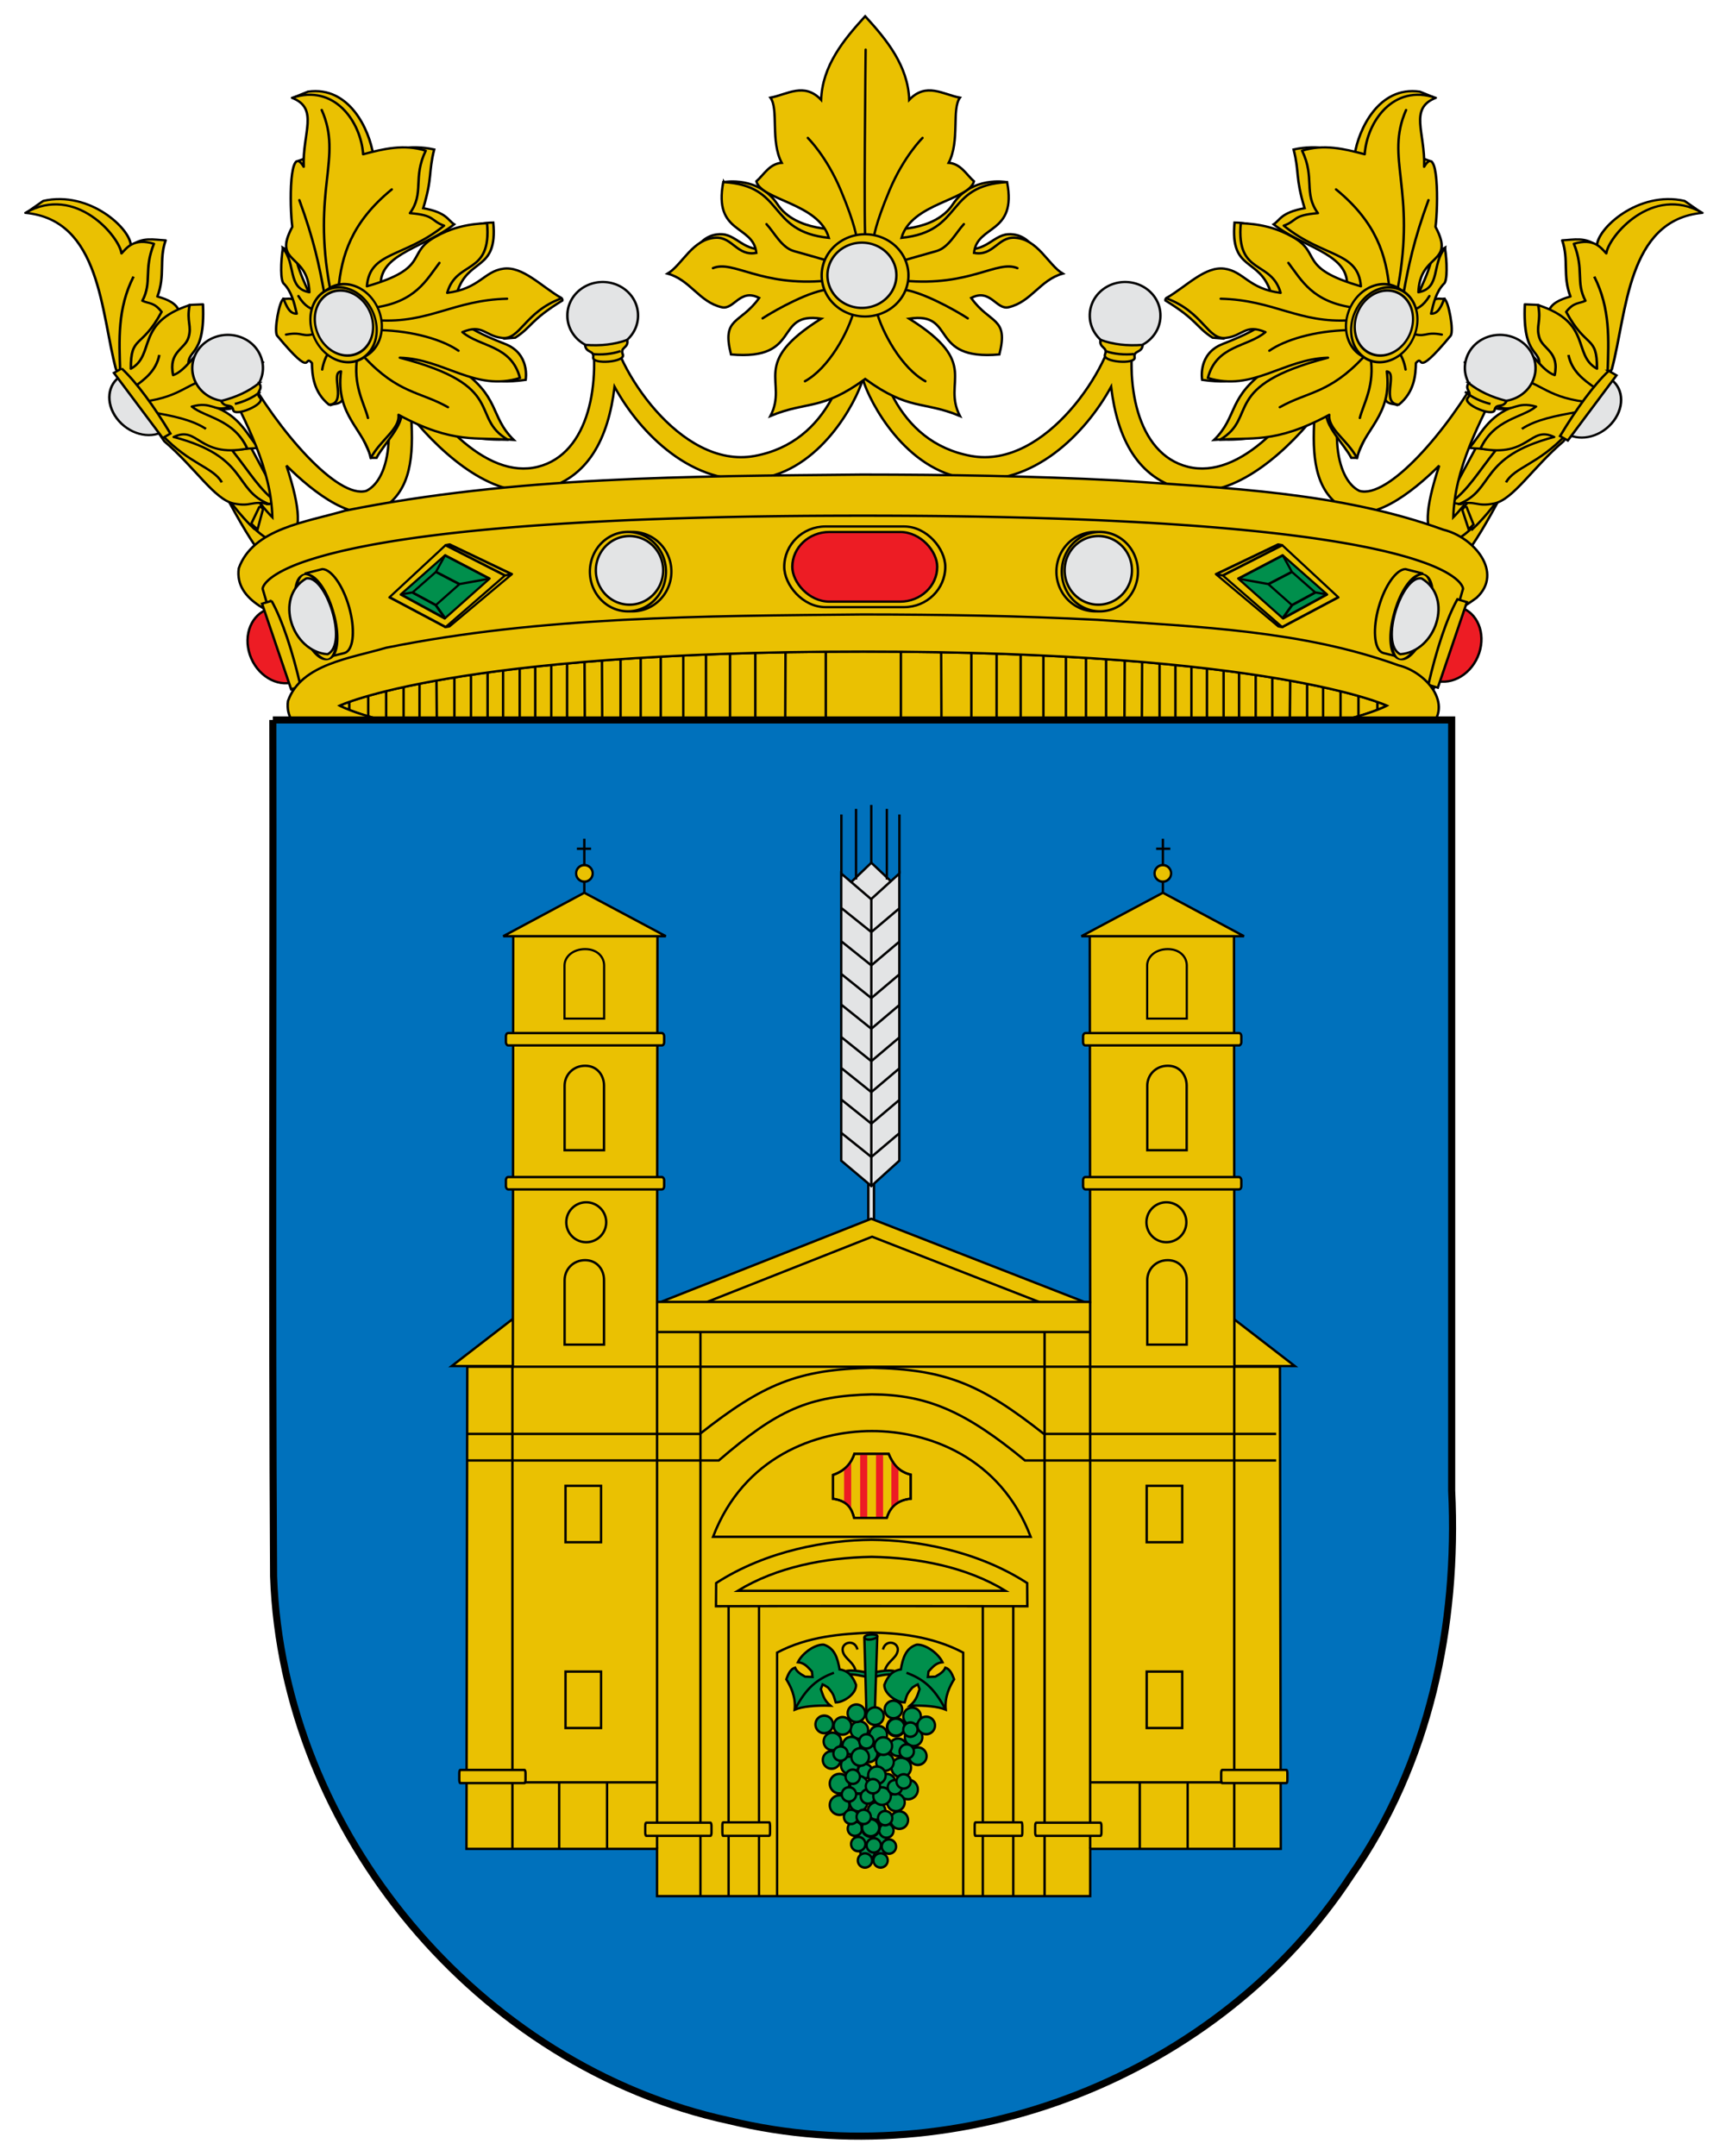 <svg xmlns="http://www.w3.org/2000/svg" width="730" height="912" version="1.0"><defs><linearGradient id="a"><stop style="stop-color:#746f61;stop-opacity:1" offset="0"/><stop offset=".505" style="stop-color:#a6a195;stop-opacity:1"/><stop style="stop-color:#777162;stop-opacity:1" offset="1"/></linearGradient><linearGradient id="b"><stop offset="0" style="stop-color:#403800;stop-opacity:1"/><stop style="stop-color:#c8af00;stop-opacity:1" offset=".5"/><stop offset="1" style="stop-color:#403900;stop-opacity:1"/></linearGradient><linearGradient id="c"><stop offset="0" style="stop-color:#5d070b;stop-opacity:1"/><stop style="stop-color:#ed1c24;stop-opacity:1" offset=".5"/><stop offset="1" style="stop-color:#5d070a;stop-opacity:1"/></linearGradient><linearGradient id="d"><stop offset="0" style="stop-color:white;stop-opacity:.314"/><stop offset=".19" style="stop-color:white;stop-opacity:.251"/><stop offset=".6" style="stop-color:#6b6b6b;stop-opacity:.125"/><stop offset="1" style="stop-color:black;stop-opacity:.125"/></linearGradient></defs><g style="display:inline"><g style="stroke:#000;stroke-width:.778;stroke-opacity:1;display:inline"><g style="stroke:#000;stroke-width:2.033;stroke-opacity:1"><g style="stroke:#000;stroke-width:2.033;stroke-opacity:1"><path style="fill:#eac102;fill-rule:evenodd;stroke:#000;stroke-width:2.033;stroke-linecap:butt;stroke-linejoin:miter;stroke-opacity:1" d="M2417.103 230.144c20.676 40.491 45.406 92.369 64.518 86.024 4.122-1.736 5.463-11.816-.705-44.423l-37.37-73.684c-5.172-8.376-19.861-2.033-20.802 6.699l-5.64 25.384z" transform="matrix(.507 0 0 .477 -1133.96 92.58)"/><path d="m2448.75 274.906 6.813-19.969c-13.815-17.774-35.164-50.18-58.032-90.468-4.727-8.337-20.926-3.418-17.062 5.844 30.869 58.46 52.804 89.216 68.281 104.593z" style="fill:#eac102;fill-rule:evenodd;stroke:#000;stroke-width:2.033;stroke-linecap:butt;stroke-linejoin:miter;stroke-opacity:1" transform="matrix(.507 0 0 .477 -1133.96 92.58)"/></g><g style="stroke:#000;stroke-width:2.033;stroke-opacity:1"><path d="M3496.761 230.144c-20.675 40.491-45.405 92.369-64.518 86.024-4.122-1.736-5.463-11.816.706-44.423l37.37-73.684c5.171-8.376 19.861-2.033 20.801 6.699l5.641 25.384z" style="fill:#eac102;fill-rule:evenodd;stroke:#000;stroke-width:2.033;stroke-linecap:butt;stroke-linejoin:miter;stroke-opacity:1" transform="matrix(.507 0 0 .477 -1133.96 92.58)"/><path d="m3458.094 255.188 6.812 19.968c15.488-15.3 37.482-46.1 68.5-104.844 3.864-9.26-12.335-14.18-17.062-5.843-22.975 40.476-44.443 73-58.25 90.719z" style="fill:#eac102;fill-rule:evenodd;stroke:#000;stroke-width:2.033;stroke-linecap:butt;stroke-linejoin:miter;stroke-opacity:1" transform="matrix(.507 0 0 .477 -1133.96 92.58)"/></g></g><g style="stroke:#000;stroke-width:.798;stroke-opacity:1"><g style="stroke:#000;stroke-width:2.101;stroke-opacity:1"><path d="m2259.22-21.284 13.513-10.7c38.725-10.031 73.253 26.828 73.025 42.667 9.68-8.806 19.36-5.788 29.039-5.28-5.726 18.92-.138 33.015-6.864 53.325 8.969 2.784 15.989 6.738 17.95 13.727l8.976-5.808 11.088-.528c2.121 52.754-15.08 41.16-11.616 60.717l18.48-22.703 20.062 2.112c9.82 1.864 12.627 13.462 23.23 14.783-7.483 10.116-12.038 27.91-19.006 40.126-8.556 6.212-16.076 5.173-23.23 1.583 23.333 8.588 29.448 28.738 38.54 39.598-9.559.528-18.141 1.584-22.174 2.112 14.738 21.028 23.153 37.859 37.486 49.629l-8.448 1.584-43.821-21.647-36.958-38.014-45.405-70.22-1.584-110.872c-23.15-11.794-19.606-39.16-72.283-36.19z" style="fill:#eac102;fill-rule:evenodd;stroke:#000;stroke-width:2.101;stroke-linecap:round;stroke-linejoin:round;stroke-miterlimit:4;stroke-dasharray:none;stroke-opacity:1" transform="matrix(.507 0 0 .446 -1133.975 99.236)"/><path d="M2257.836-20.617c63.056 6.588 63.012 95.73 75.586 148.407l40.318 68.267c25.497 24.638 41.98 55.29 57.75 58.903 15.277 3.5 14.219-3.019 29.759.658-30.425-13.526-16.494-44.747-79.72-63.685 20.445-11.326 20.444 19.878 61.393 10.996-11.231-28.088-35.37-29.443-46.274-39.86 16.707-5.397 18.54 5.342 30.697.458 13.499-5.423 10.385-26.335 21.075-40.318-13.993-6.174-25.367-24.565-42.609-15.578-5.992 4.969-14.814 21.736-24.74 25.657-4.177-22.38 9.867-24.388 12.828-35.736 2.934-11.245-1.755-14.662.916-30.697-45.422 16.762-28.28 47.084-49.031 60.368-.213-32.214 8.898-18.514 25.665-53.954-6.33-9.421-10.793-7.643-16.036-10.538 8.33-18.001.796-28.962 9.622-54.063-16.68-5.572-22.356 3.466-27.032 9.163-1.695-15.592-38.161-65.956-80.167-38.448z" style="fill:#eac102;fill-rule:evenodd;stroke:#000;stroke-width:2.101;stroke-linecap:butt;stroke-linejoin:round;stroke-opacity:1" transform="matrix(.507 0 0 .446 -1133.975 99.236)"/><path d="M2348.03 39.813c-13.443 30.095-12.093 60.189-11.112 90.283m32.64-15.973c-2.704 15.12-12.25 23.4-22.223 31.251m69.448-9.028c-23.958 1.777-25.712 17.052-61.114 22.223m6.945 9.723c17.158 3.444 34.118 7.087 45.835 15.973m-36.807 5.556c23.369 28.197 42.978 30.734 50.002 45.14" style="fill:none;fill-rule:evenodd;stroke:#000;stroke-width:2.101;stroke-linecap:butt;stroke-linejoin:miter;stroke-miterlimit:4;stroke-dasharray:none;stroke-opacity:1" transform="matrix(.507 0 0 .446 -1133.975 99.236)"/><g style="stroke:#000;stroke-width:1.892;stroke-opacity:1"><path d="M2069.063 730.688c.223.007.43.093.656.093 12.758 0 23.094-12.766 23.093-28.5 0-15.734-10.335-28.5-23.093-28.5-.226 0-.433.086-.657.094v56.813z" style="opacity:1;fill:#e3e4e5;fill-opacity:1;fill-rule:nonzero;stroke:#000;stroke-width:1.892;stroke-linecap:butt;stroke-linejoin:miter;marker:none;marker-start:none;marker-mid:none;marker-end:none;stroke-miterlimit:4;stroke-dasharray:none;stroke-dashoffset:0;stroke-opacity:1;visibility:visible;display:inline;overflow:visible;enable-background:accumulate" transform="matrix(-.47 .272 .31 .414 815.3 -683.045)"/><path d="M2066.286 668.732h6.95v66.529h-6.95c-2.458-25.69-2.862-50.125 0-66.53z" style="fill:#eac102;fill-opacity:1;fill-rule:nonzero;stroke:#000;stroke-width:1.892;stroke-linecap:butt;stroke-linejoin:miter;marker:none;marker-start:none;marker-mid:none;marker-end:none;stroke-miterlimit:4;stroke-dashoffset:0;stroke-opacity:1;visibility:visible;display:inline;overflow:visible;enable-background:accumulate" transform="matrix(-.47 .272 .31 .414 815.3 -683.045)"/></g></g><g style="stroke:#000;stroke-width:2.101;stroke-opacity:1"><path style="fill:#eac102;fill-rule:evenodd;stroke:#000;stroke-width:2.101;stroke-linecap:round;stroke-linejoin:round;stroke-miterlimit:4;stroke-dasharray:none;stroke-opacity:1" d="m2259.22-21.284 13.513-10.7c38.725-10.031 73.253 26.828 73.025 42.667 9.68-8.806 19.36-5.788 29.039-5.28-5.726 18.92-.138 33.015-6.864 53.325 8.969 2.784 15.989 6.738 17.95 13.727l8.976-5.808 11.088-.528c2.121 52.754-15.08 41.16-11.616 60.717l18.48-22.703 20.062 2.112c9.82 1.864 12.627 13.462 23.23 14.783-7.483 10.116-12.038 27.91-19.006 40.126-8.556 6.212-16.076 5.173-23.23 1.583 23.333 8.588 29.448 28.738 38.54 39.598-9.559.528-18.141 1.584-22.174 2.112 14.738 21.028 23.153 37.859 37.486 49.629l-8.448 1.584-43.821-21.647-36.958-38.014-45.405-70.22-1.584-110.872c-23.15-11.794-19.606-39.16-72.283-36.19z" transform="matrix(-.507 0 0 .446 1864.741 99.236)"/><path style="fill:#eac102;fill-rule:evenodd;stroke:#000;stroke-width:2.101;stroke-linecap:butt;stroke-linejoin:round;stroke-opacity:1" d="M2257.836-20.617c63.056 6.588 63.012 95.73 75.586 148.407l40.318 68.267c25.497 24.638 41.98 55.29 57.75 58.903 15.277 3.5 14.219-3.019 29.759.658-30.425-13.526-16.494-44.747-79.72-63.685 20.445-11.326 20.444 19.878 61.393 10.996-11.231-28.088-35.37-29.443-46.274-39.86 16.707-5.397 18.54 5.342 30.697.458 13.499-5.423 10.385-26.335 21.075-40.318-13.993-6.174-25.367-24.565-42.609-15.578-5.992 4.969-14.814 21.736-24.74 25.657-4.177-22.38 9.867-24.388 12.828-35.736 2.934-11.245-1.755-14.662.916-30.697-45.422 16.762-28.28 47.084-49.031 60.368-.213-32.214 8.898-18.514 25.665-53.954-6.33-9.421-10.793-7.643-16.036-10.538 8.33-18.001.796-28.962 9.622-54.063-16.68-5.572-22.356 3.466-27.032 9.163-1.695-15.592-38.161-65.956-80.167-38.448z" transform="matrix(-.507 0 0 .446 1864.741 99.236)"/><path style="fill:none;fill-rule:evenodd;stroke:#000;stroke-width:2.101;stroke-linecap:butt;stroke-linejoin:miter;stroke-miterlimit:4;stroke-dasharray:none;stroke-opacity:1" d="M2348.03 39.813c-13.443 30.095-12.093 60.189-11.112 90.283m32.64-15.973c-2.704 15.12-12.25 23.4-22.223 31.251m69.448-9.028c-23.958 1.777-25.712 17.052-61.114 22.223m6.945 9.723c17.158 3.444 34.118 7.087 45.835 15.973m-36.807 5.556c23.369 28.197 42.978 30.734 50.002 45.14" transform="matrix(-.507 0 0 .446 1864.741 99.236)"/><g style="stroke:#000;stroke-width:1.892;stroke-opacity:1"><path style="opacity:1;fill:#e3e4e5;fill-opacity:1;fill-rule:nonzero;stroke:#000;stroke-width:1.892;stroke-linecap:butt;stroke-linejoin:miter;marker:none;marker-start:none;marker-mid:none;marker-end:none;stroke-miterlimit:4;stroke-dasharray:none;stroke-dashoffset:0;stroke-opacity:1;visibility:visible;display:inline;overflow:visible;enable-background:accumulate" d="M2069.063 730.688c.223.007.43.093.656.093 12.758 0 23.094-12.766 23.093-28.5 0-15.734-10.335-28.5-23.093-28.5-.226 0-.433.086-.657.094v56.813z" transform="scale(.563 .496) rotate(33.341 2225.93 -939.678)"/><path style="fill:#eac102;fill-opacity:1;fill-rule:nonzero;stroke:#000;stroke-width:1.892;stroke-linecap:butt;stroke-linejoin:miter;marker:none;marker-start:none;marker-mid:none;marker-end:none;stroke-miterlimit:4;stroke-dashoffset:0;stroke-opacity:1;visibility:visible;display:inline;overflow:visible;enable-background:accumulate" d="M2066.286 668.732h6.95v66.529h-6.95c-2.458-25.69-2.862-50.125 0-66.53z" transform="scale(.563 .496) rotate(33.341 2225.93 -939.678)"/></g></g></g><path d="M1025.858 429.086c-1.368.017-2.751.88-2.797 2.526-1.26 16.304-7.933 41.716-32.699 46.318-24.564 4.565-46.223-30.134-47.14-43.931.013-2.06-1.653-2.86-3.338-2.77-1.909.1-3.846 1.339-3.374 3.165 3.664 18.838-.172 42.833-17.177 47.121-16.935 4.27-35.436-15.77-48.625-40.753-1.222-4.724-8.254-2.873-6.908.593 10.747 25.975 7.116 44.256-.626 48.11-9.402 2.866-29.013-20-40.024-40.159-1.872-2.728-8.767-1.311-7.129 2.188 8.014 15.486 15.972 30.97 16.344 46.714-.92-.913-2.11-2.276-3.411-3.865l-2.675 7.439c6.46 6.09 10.052 5.697 11.853 4.085 3.602-3.223 3.674-9.89-1.154-24.747 8.887 8.969 22.858 19.972 31.852 13.91 8.995-6.062 9.824-16.99 9.006-30.219 11.004 13.663 27.734 27.759 42.748 24.26 15.212-3.547 21.851-16.952 23.89-34.003 8.381 15.455 25.655 33.124 46.943 30.417 20.452-2.6 32.2-25.414 34.392-32.92 2.193 7.506 13.953 30.32 34.405 32.92 21.288 2.707 38.55-14.962 46.931-30.417 2.038 17.05 8.678 30.456 23.89 34.002 15.013 3.5 31.744-10.596 42.747-24.259-.817 13.23.012 24.157 9.006 30.22 8.995 6.06 22.965-4.942 31.852-13.911-4.828 14.857-4.756 21.524-1.153 24.747 1.793 1.605 5.362 2.01 11.767-3.992l-2.675-7.439c-1.27 1.546-2.424 2.877-3.325 3.772.372-15.745 8.33-31.228 16.343-46.714 1.639-3.5-5.244-4.916-7.116-2.188-11.01 20.158-30.622 43.025-40.024 40.16-7.742-3.855-11.385-22.136-.638-48.11 1.345-3.467-5.687-5.318-6.908-.594-13.19 24.982-31.678 45.024-48.613 40.753-17.006-4.288-20.853-28.283-17.19-47.12.89-3.439-6.728-4.79-6.699-.396-.917 13.797-22.588 48.496-47.153 43.931-24.766-4.602-31.426-30.014-32.686-46.318.011-1.714-1.343-2.543-2.712-2.526z" style="fill:#eac102;fill-rule:evenodd;stroke:#000;stroke-width:.778;stroke-linecap:butt;stroke-linejoin:miter;stroke-opacity:1" transform="matrix(1.291 0 0 1.279 -959.388 -418.42)"/><g style="stroke:#000;stroke-width:2.033;stroke-opacity:1"><g style="stroke:#000;stroke-width:2.027;stroke-opacity:1"><path transform="matrix(.507 0 0 .479 -1130.617 -532.523)" d="M3198.051 1390.38a29.463 29.463 0 1 1-58.925 0 29.463 29.463 0 1 1 58.925 0z" style="opacity:1;fill:#e3e4e5;fill-opacity:1;fill-rule:evenodd;stroke:#000;stroke-width:2.027;stroke-linecap:round;stroke-linejoin:round;marker:none;marker-start:none;marker-mid:none;marker-end:none;stroke-miterlimit:4;stroke-dasharray:none;stroke-dashoffset:0;stroke-opacity:1;visibility:visible;display:inline;overflow:visible;enable-background:accumulate"/><path d="M3153.871 1446.208c10.772 4.059 21.975 5.422 35.222 4.384-.747 7.615-7.853 4.525-6.793 11.03 1.06 6.506-27.318 4.333-24.724-2.545 2.594-6.877-5.077-5.295-3.705-12.869z" style="fill:#eac102;fill-rule:evenodd;stroke:#000;stroke-width:2.027;stroke-linecap:butt;stroke-linejoin:miter;stroke-miterlimit:4;stroke-dasharray:none;stroke-opacity:1" transform="matrix(.507 0 0 .479 -1133.545 -548.968)"/></g><g style="stroke:#000;stroke-width:2.027;stroke-opacity:1"><path style="opacity:1;fill:#e3e4e5;fill-opacity:1;fill-rule:evenodd;stroke:#000;stroke-width:2.027;stroke-linecap:round;stroke-linejoin:round;marker:none;marker-start:none;marker-mid:none;marker-end:none;stroke-miterlimit:4;stroke-dasharray:none;stroke-dashoffset:0;stroke-opacity:1;visibility:visible;display:inline;overflow:visible;enable-background:accumulate" d="M3198.051 1390.38a29.463 29.463 0 1 1-58.925 0 29.463 29.463 0 1 1 58.925 0z" transform="matrix(-.507 0 0 .479 1861.384 -532.523)"/><path style="fill:#eac102;fill-rule:evenodd;stroke:#000;stroke-width:2.027;stroke-linecap:butt;stroke-linejoin:miter;stroke-miterlimit:4;stroke-dasharray:none;stroke-opacity:1" d="M3153.871 1446.208c10.772 4.059 21.975 5.422 35.222 4.384-.747 7.615-7.853 4.525-6.793 11.03 1.06 6.506-27.318 4.333-24.724-2.545 2.594-6.877-5.077-5.295-3.705-12.869z" transform="matrix(-.507 0 0 .479 1864.312 -548.968)"/></g></g><g style="stroke:#000;stroke-width:2.033;stroke-opacity:1"><g style="opacity:1;stroke:#000;stroke-width:2.042;stroke-opacity:1"><path transform="matrix(-.478 .16 .167 .446 1378.658 -971.407)" d="M3198.051 1390.38a29.463 29.463 0 1 1-58.925 0 29.463 29.463 0 1 1 58.925 0z" style="opacity:1;fill:#e3e4e5;fill-opacity:1;fill-rule:evenodd;stroke:#000;stroke-width:2.042;stroke-linecap:round;stroke-linejoin:round;marker:none;marker-start:none;marker-mid:none;marker-end:none;stroke-miterlimit:4;stroke-dasharray:none;stroke-dashoffset:0;stroke-opacity:1;visibility:visible;display:inline;overflow:visible;enable-background:accumulate"/><path d="M3153.871 1446.208c10.772 4.059 21.975 5.422 35.222 4.384-.747 7.615-7.853 4.525-6.793 11.03 1.06 6.506-27.318 4.333-24.724-2.545 2.594-6.877-5.077-5.295-3.705-12.869z" style="fill:#eac102;fill-rule:evenodd;stroke:#000;stroke-width:2.042;stroke-linecap:butt;stroke-linejoin:miter;stroke-miterlimit:4;stroke-dasharray:none;stroke-opacity:1" transform="matrix(-.478 .16 .167 .446 1375.68 -987.623)"/></g><g style="opacity:1;stroke:#000;stroke-width:2.042;stroke-opacity:1"><path style="opacity:1;fill:#e3e4e5;fill-opacity:1;fill-rule:evenodd;stroke:#000;stroke-width:2.042;stroke-linecap:round;stroke-linejoin:round;marker:none;marker-start:none;marker-mid:none;marker-end:none;stroke-miterlimit:4;stroke-dasharray:none;stroke-dashoffset:0;stroke-opacity:1;visibility:visible;display:inline;overflow:visible;enable-background:accumulate" d="M3198.051 1390.38a29.463 29.463 0 1 1-58.925 0 29.463 29.463 0 1 1 58.925 0z" transform="matrix(.478 .16 -.167 .446 -647.892 -971.407)"/><path style="fill:#eac102;fill-rule:evenodd;stroke:#000;stroke-width:2.042;stroke-linecap:butt;stroke-linejoin:miter;stroke-miterlimit:4;stroke-dasharray:none;stroke-opacity:1" d="M3153.871 1446.208c10.772 4.059 21.975 5.422 35.222 4.384-.747 7.615-7.853 4.525-6.793 11.03 1.06 6.506-27.318 4.333-24.724-2.545 2.594-6.877-5.077-5.295-3.705-12.869z" transform="matrix(.478 .16 -.167 .446 -644.914 -987.623)"/></g></g><g style="stroke:#000;stroke-width:1.953;stroke-opacity:1;display:inline"><path style="fill:#eac102;fill-rule:evenodd;stroke:#000;stroke-width:1.953;stroke-linecap:butt;stroke-linejoin:miter;stroke-opacity:1" d="M2841.494 4.13s28.878-5.15 44.492 18.175c15.341 22.918 52.763 20.519 52.763 20.519l-15.829 51.59-102.009-38.693c-.71 0 6.26-9.734 19.347-8.793 13.087.94 20.5 17.833 40.451 9.966l-39.215-52.763zM3076.514 4.13s-28.88-5.15-44.492 18.175c-15.342 22.918-52.764 20.519-52.764 20.519l15.83 51.59 102.008-38.693c.71 0-6.259-9.734-19.346-8.793-13.088.94-20.5 17.833-40.452 9.966l39.216-52.763z" transform="matrix(.508 0 0 .516 -1137.256 74.887)"/><path style="fill:#eac102;fill-rule:evenodd;stroke:#000;stroke-width:1.953;stroke-linecap:butt;stroke-linejoin:miter;stroke-opacity:1" d="M2958.754-131.547c-17.55 18.957-35.44 40.264-36.406 68.266-14.07-14.666-28.149-4.41-42.219-1.782 7.069 9.515-.2 35.592 9.375 53.376-10.242.805-14.866 9.842-21.094 15.218 4.193 15.598 52.046 17.806 60.375 46.313-52.1-5.196-35.6-42.887-87.937-45.719-8.366 43.102 24.965 34.57 27.562 58.031-15.913 2.984-19.887-13.09-33.75-12.437-19.43.914-27.838 22.164-40.125 29.437 18.94 5.16 26.056 23.196 45.063 27.563 10.272 2.36 15.109-15.806 31.156-7.625-15.738 21.825-31.438 15.412-23.469 46.312 59.57 5.258 35.225-35.333 75.063-29.312-60.173 37.023-27.113 51.093-42.219 79.75 30.999-12.638 42.149-3.991 78.875-30.313 36.726 26.322 47.877 17.674 78.875 30.313-15.106-28.657 17.954-42.727-42.219-79.75 39.839-6.021 15.493 34.57 75.063 29.312 7.969-30.9-7.73-24.487-23.469-46.312 16.047-8.18 20.884 9.984 31.156 7.625 19.007-4.367 26.122-22.403 45.063-27.563-12.287-7.273-20.695-28.523-40.125-29.437-13.863-.653-17.837 15.421-33.75 12.437 2.597-23.462 35.928-14.93 27.562-58.031-52.337 2.832-35.836 40.523-87.937 45.719 8.329-28.507 56.182-30.715 60.375-46.313-6.228-5.376-10.852-14.413-21.094-15.219 9.576-17.783 2.306-43.86 9.375-53.374-14.07-2.629-28.148-12.885-42.219 1.78-.967-28-18.856-49.308-36.406-68.265l-.25-.25-.25.25z" transform="matrix(.508 0 0 .516 -1137.256 74.887)"/><path style="fill:none;fill-rule:evenodd;stroke:#000;stroke-width:1.953;stroke-linecap:round;stroke-linejoin:miter;stroke-miterlimit:4;stroke-dasharray:none;stroke-opacity:1" d="M2959.407 53.36c-1.814-3.266 0-157.772 0-157.772m-9.51 213.064c-4.702 18.528-21.422 48.188-41.035 58.707m20.596-75.341c-15.562.789-44.36 16.442-55.877 23.786m53.156-30.846c-55.011 4.998-77.46-17.22-94.48-10.296m96.758-5.716s-13.507-3.94-29.346-8.27c-10.178-2.784-16.34-15.242-22.838-22.088m75.034 11.418s-.815-10.302-13.14-39.172c-11.945-27.98-27.474-42.901-27.474-42.901m56.86 140.72c4.702 18.527 21.421 48.187 41.035 58.706m-20.596-75.341c15.562.789 44.36 16.442 55.877 23.786m-53.156-30.846c55.011 4.998 77.46-17.22 94.48-10.296m-96.758-5.716s13.507-3.94 29.346-8.27c10.178-2.784 16.34-15.242 22.838-22.088m-75.034 11.418s.815-10.302 13.14-39.172c11.945-27.98 27.474-42.901 27.474-42.901" transform="matrix(.508 0 0 .516 -1137.256 74.887)"/><g style="stroke:#000;stroke-width:1.953;stroke-opacity:1"><path style="fill:#eac102;fill-opacity:1;fill-rule:evenodd;stroke:#000;stroke-width:1.542;stroke-linecap:round;stroke-linejoin:round;marker:none;marker-start:none;marker-mid:none;marker-end:none;stroke-miterlimit:4;stroke-dasharray:none;stroke-dashoffset:0;stroke-opacity:1;visibility:visible;display:inline;overflow:visible;enable-background:accumulate" d="M2989.922 81.517a27.554 27.554 0 1 1-55.108 0 27.554 27.554 0 1 1 55.108 0z" transform="matrix(.666 0 0 .631 -1607.064 65.041)"/><path transform="matrix(.529 0 0 .501 -1202.547 75.597)" d="M2989.922 81.517a27.554 27.554 0 1 1-55.108 0 27.554 27.554 0 1 1 55.108 0z" style="fill:#e3e4e5;fill-opacity:1;fill-rule:evenodd;stroke:#000;stroke-width:1.94;stroke-linecap:round;stroke-linejoin:round;marker:none;marker-start:none;marker-mid:none;marker-end:none;stroke-miterlimit:4;stroke-dasharray:none;stroke-dashoffset:0;stroke-opacity:1;visibility:visible;display:inline;overflow:visible;enable-background:accumulate"/></g></g><path style="fill:#eac102;fill-rule:evenodd;stroke:#000;stroke-width:.778;stroke-linecap:butt;stroke-linejoin:miter;stroke-opacity:1" d="M1025.635 484.089c-56.613.564-113.876.617-169.475 11.94-12.408 3.739-30.146 5.827-34.804 19.07-1.528 11.061 12.501 15.75 21.264 18.79 41.744 11.963 85.853 12.976 129.105 14.846 67.29 1.289 135.015 1.812 201.806-7.122 18.247-3.365 38.34-5.442 53.345-16.78 8.96-8.379-.958-20.095-10.862-22.504-33.978-12.447-71.036-13.783-106.972-16.317-27.774-1.447-55.595-1.905-83.407-1.923z" transform="matrix(1.291 0 0 1.279 -959.388 -418.42)"/><path style="fill:#eac102;fill-opacity:1;fill-rule:evenodd;stroke:#000;stroke-width:.778;stroke-linecap:butt;stroke-linejoin:miter;stroke-opacity:1" d="M1025.81 497.686c-30.858 0-56.88.574-78.813 1.571-4.387.2-8.621.422-12.687.652-48.772 2.767-74.923 7.658-88.938 12.126a89.559 89.559 0 0 0-3.281 1.097c-5.012 1.821-8.094 3.565-9.969 4.981-.369.279-.686.546-.969.8a10.34 10.34 0 0 0-.75.742c-1.253 1.383-1.218 2.223-1.218 2.223l10.656 36.734h371.937l10.657-36.734s.034-.84-1.22-2.223a10.32 10.32 0 0 0-.75-.741c-1.714-1.55-4.92-3.596-10.937-5.782-.008-.003-.022.003-.03 0-13.072-4.744-39.352-10.225-92.188-13.223h-.032c-4.066-.23-8.27-.452-12.656-.652-21.933-.997-47.954-1.571-78.812-1.571z" transform="matrix(1.291 0 0 1.279 -959.388 -418.42)"/><g style="stroke:#000;stroke-width:1.928;stroke-opacity:1"><path transform="matrix(.714 0 0 .728 -802.85 -272.966)" d="M1796.348 707.07a23.066 23.066 0 1 1-46.132 0 23.066 23.066 0 1 1 46.132 0z" style="opacity:1;fill:#eac102;fill-opacity:1;fill-rule:evenodd;stroke:#000;stroke-width:1.387;stroke-linecap:round;stroke-linejoin:round;marker:none;marker-start:none;marker-mid:none;marker-end:none;stroke-miterlimit:4;stroke-dasharray:none;stroke-dashoffset:0;stroke-opacity:1;visibility:visible;display:inline;overflow:visible;enable-background:accumulate"/><path style="opacity:1;fill:#eac102;fill-opacity:1;fill-rule:evenodd;stroke:#000;stroke-width:1.403;stroke-linecap:round;stroke-linejoin:round;marker:none;marker-start:none;marker-mid:none;marker-end:none;stroke-miterlimit:4;stroke-dasharray:none;stroke-dashoffset:0;stroke-opacity:1;visibility:visible;display:inline;overflow:visible;enable-background:accumulate" d="M1796.348 707.07a23.066 23.066 0 1 1-46.132 0 23.066 23.066 0 1 1 46.132 0z" transform="matrix(.698 0 0 .728 -772.568 -272.966)"/><path transform="matrix(.617 0 0 .629 -629.595 -203.5)" d="M1796.348 707.07a23.066 23.066 0 1 1-46.132 0 23.066 23.066 0 1 1 46.132 0z" style="opacity:1;fill:#e3e4e5;fill-opacity:1;fill-rule:evenodd;stroke:#000;stroke-width:1.604;stroke-linecap:round;stroke-linejoin:round;marker:none;marker-start:none;marker-mid:none;marker-end:none;stroke-miterlimit:4;stroke-dasharray:none;stroke-dashoffset:0;stroke-opacity:1;visibility:visible;display:inline;overflow:visible;enable-background:accumulate"/></g><g style="stroke:#000;stroke-width:1.928;stroke-opacity:1"><path style="opacity:1;fill:#eac102;fill-opacity:1;fill-rule:evenodd;stroke:#000;stroke-width:1.387;stroke-linecap:round;stroke-linejoin:round;marker:none;marker-start:none;marker-mid:none;marker-end:none;stroke-miterlimit:4;stroke-dasharray:none;stroke-dashoffset:0;stroke-opacity:1;visibility:visible;display:inline;overflow:visible;enable-background:accumulate" d="M1796.348 707.07a23.066 23.066 0 1 1-46.132 0 23.066 23.066 0 1 1 46.132 0z" transform="matrix(-.714 0 0 .728 1533.617 -272.966)"/><path transform="matrix(-.698 0 0 .728 1503.335 -272.966)" d="M1796.348 707.07a23.066 23.066 0 1 1-46.132 0 23.066 23.066 0 1 1 46.132 0z" style="opacity:1;fill:#eac102;fill-opacity:1;fill-rule:evenodd;stroke:#000;stroke-width:1.403;stroke-linecap:round;stroke-linejoin:round;marker:none;marker-start:none;marker-mid:none;marker-end:none;stroke-miterlimit:4;stroke-dasharray:none;stroke-dashoffset:0;stroke-opacity:1;visibility:visible;display:inline;overflow:visible;enable-background:accumulate"/><path style="opacity:1;fill:#e3e4e5;fill-opacity:1;fill-rule:evenodd;stroke:#000;stroke-width:1.604;stroke-linecap:round;stroke-linejoin:round;marker:none;marker-start:none;marker-mid:none;marker-end:none;stroke-miterlimit:4;stroke-dasharray:none;stroke-dashoffset:0;stroke-opacity:1;visibility:visible;display:inline;overflow:visible;enable-background:accumulate" d="M1796.348 707.07a23.066 23.066 0 1 1-46.132 0 23.066 23.066 0 1 1 46.132 0z" transform="matrix(-.617 0 0 .629 1360.362 -203.5)"/></g><g style="stroke:#000;stroke-width:1.946;stroke-opacity:1"><path style="fill:none;fill-rule:evenodd;stroke:#000;stroke-width:1.946;stroke-linecap:round;stroke-linejoin:round;stroke-opacity:1" d="m1880.996 701.453 50.396-34.397h3.228l-48.065 34.397h-5.56zM1880.996 701.453l50.396 34.398h3.228l-48.065-34.398h-5.56z" transform="matrix(-.523 .094 0 .504 1200.25 -287.47)"/><path style="fill:none;fill-opacity:1;fill-rule:evenodd;stroke:#000;stroke-width:1.946;stroke-linecap:round;stroke-linejoin:round;marker:none;marker-start:none;marker-mid:none;marker-end:none;stroke-miterlimit:4;stroke-dasharray:none;stroke-dashoffset:0;stroke-opacity:1;visibility:visible;display:inline;overflow:visible;enable-background:accumulate" d="m1934.694 735.732 45.26-33.397-45.157-35.103" transform="matrix(-.523 .094 0 .504 1200.25 -287.47)"/><g style="stroke:#000;stroke-width:1.946;stroke-opacity:1"><path d="m1897.048 701.806 36.161 26.636 35.632-26.812-35.808-26.107-35.985 26.283z" style="fill:#008f4c;fill-rule:evenodd;stroke:#000;stroke-width:1.946;stroke-linecap:round;stroke-linejoin:round;stroke-opacity:1" transform="matrix(-.523 .094 0 .504 1199.204 -287.28)"/><path style="fill:none;fill-rule:evenodd;stroke:#000;stroke-width:1.946;stroke-linecap:round;stroke-linejoin:round;stroke-miterlimit:4;stroke-dasharray:none;stroke-opacity:1" d="m1921.365 701.89 19.128 14.028 18.849-14.121-18.942-13.75-19.035 13.843zM1933.033 728.266l7.497-12.348M1968.312 701.63l-9.04.132M1921.39 701.806h-23.637M1940.485 688.18l-7.452-12.657" transform="matrix(-.523 .094 0 .504 1199.204 -287.28)"/></g></g><g style="stroke:#000;stroke-width:1.946;stroke-opacity:1"><path d="m1880.996 701.453 50.396-34.397h3.228l-48.065 34.397h-5.56zM1880.996 701.453l50.396 34.398h3.228l-48.065-34.398h-5.56z" style="fill:none;fill-rule:evenodd;stroke:#000;stroke-width:1.946;stroke-linecap:round;stroke-linejoin:round;stroke-opacity:1" transform="matrix(.523 .094 0 .504 -469.484 -287.47)"/><path d="m1934.694 735.732 45.26-33.397-45.157-35.103" style="fill:none;fill-opacity:1;fill-rule:evenodd;stroke:#000;stroke-width:1.946;stroke-linecap:round;stroke-linejoin:round;marker:none;marker-start:none;marker-mid:none;marker-end:none;stroke-miterlimit:4;stroke-dasharray:none;stroke-dashoffset:0;stroke-opacity:1;visibility:visible;display:inline;overflow:visible;enable-background:accumulate" transform="matrix(.523 .094 0 .504 -469.484 -287.47)"/><g style="stroke:#000;stroke-width:1.946;stroke-opacity:1"><path style="fill:#008f4c;fill-rule:evenodd;stroke:#000;stroke-width:1.946;stroke-linecap:round;stroke-linejoin:round;stroke-opacity:1" d="m1897.048 701.806 36.161 26.636 35.632-26.812-35.808-26.107-35.985 26.283z" transform="matrix(.523 .094 0 .504 -468.438 -287.28)"/><path d="m1921.365 701.89 19.128 14.028 18.849-14.121-18.942-13.75-19.035 13.843zM1933.033 728.266l7.497-12.348M1968.312 701.63l-9.04.132M1921.39 701.806h-23.637M1940.485 688.18l-7.452-12.657" style="fill:none;fill-rule:evenodd;stroke:#000;stroke-width:1.946;stroke-linecap:round;stroke-linejoin:round;stroke-miterlimit:4;stroke-dasharray:none;stroke-opacity:1" transform="matrix(.523 .094 0 .504 -468.438 -287.28)"/></g></g><g style="stroke:#000;stroke-width:1.928;stroke-opacity:1" transform="matrix(.535 0 0 .503 -487.805 -113.91)"><rect rx="32.551" ry="33.918" y="669.169" x="1531.773" height="67.836" width="127.299" style="opacity:1;fill:#eac102;fill-opacity:1;fill-rule:nonzero;stroke:#000;stroke-width:1.928;stroke-linecap:butt;stroke-linejoin:miter;marker:none;marker-start:none;marker-mid:none;marker-end:none;stroke-miterlimit:4;stroke-dasharray:none;stroke-dashoffset:0;stroke-opacity:1;visibility:visible;display:inline;overflow:visible;enable-background:accumulate"/><rect style="opacity:1;fill:#ed1c24;fill-opacity:1;fill-rule:nonzero;stroke:#000;stroke-width:1.928;stroke-linecap:butt;stroke-linejoin:miter;marker:none;marker-start:none;marker-mid:none;marker-end:none;stroke-miterlimit:4;stroke-dasharray:none;stroke-dashoffset:0;stroke-opacity:1;visibility:visible;display:inline;overflow:visible;enable-background:accumulate" width="114.544" height="58.579" x="1538.15" y="673.797" ry="29.29" rx="29.29"/></g><path d="m828.157 494.65-2.7 5.662a43.896 43.896 0 0 0 2.053 1.932l1.788-6.72c-.298-.397-.749-.938-1.141-.874zm395.36-.018c-.489.008-.514.022-1.349 1.057l2.09 6.438c.541-.467 1.087-.99 1.617-1.531l-2.358-5.964z" style="fill:#eac102;fill-opacity:1;fill-rule:evenodd;stroke:#000;stroke-width:.778;stroke-linecap:butt;stroke-linejoin:miter;stroke-opacity:1" transform="matrix(1.291 0 0 1.279 -959.388 -418.42)"/><g style="stroke:#000;stroke-width:.798;stroke-opacity:1"><g style="stroke:#000;stroke-width:2.033;stroke-opacity:1"><path d="m2485.233-95.278 11.52-4.942c34.563-5.265 51.21 33.927 54.428 56.04 13.283-4.463 30.967-9.576 50.873-4.77-4.993 21.105-1.248 24.198-9.142 52.065 19.665 3.835 20.27 10.421 25.834 14.308-24 19.994-59.525 25.641-61.206 50.872l38.552-6.756c18.415-15.235 18.265-45.167 55.244-45.706 3.84 43.714-20.93 30.607-30.205 62.001 29.278 2.385 90.044-2.076 87.835 7.154-27.16 17.734-25.226 23.34-39.347 32.988l-9.141.795c-9.232-4.17-14.687-18.918-28.616-9.936 0 0 7.697 5.73 29.41 14.705 21.037 8.696 17.09 31.795 17.09 31.795-30.985 4.79-43.31-3.592-56.834-11.128 36.392 26.298 26.453 43.16 46.899 64.386l-5.167-.398c-41.173 2.097-62.115-15.727-89.027-25.039 3.505 11.09-14.967 30.073-20.27 41.334h-3.974l-23.052-54.052c-2.888 7.312-7.28 5.602-11.128 7.154l-24.642-66.373c-16.182-5.513-13.597-17.282-14.705-27.82 3.78.466 3.842-1.299 12.32 1.986l-11.128-27.82-1.987-19.475c4.462 3.016 12.749.93 11.526 11.526 3.02 12.11 7.547 21.206 11.526 31.398l13.115-43.719-24.641-75.514 13.91-5.564c-5.251-17.168 21.44-36.617-15.87-51.495z" style="fill:#eac102;fill-rule:evenodd;stroke:#000;stroke-width:2.033;stroke-linecap:butt;stroke-linejoin:miter;stroke-opacity:1" transform="matrix(.507 0 0 .477 -1135.604 86.577)"/><path d="M2483.464-94.74c35.63-12.751 57.505 21.597 59.308 50.034 17.088-4.869 34.218-9.218 52.216-3.165-10.992 24.11-.947 37.544-13.186 55.381 21.613 1.835 16.767 6.632 28.482 11.076-33.123 28.566-62.148 22.564-64.347 53.799 53.509-16.48 32.025-29.108 56.963-43.777 11.482-6.978 25.28-11.64 43.25-12.131 3.893 46.68-25.426 32.156-33.229 61.71 26.957-3.66 30.53-19.008 46.752-21.425 16.223-2.417 31.334 15.412 48.714 26.172-31.156 12.186-34.468 37.355-49.906 35.169-14.215-1.735-15.949-12.717-32.902-5.105 15.024 13.4 40.8 11.435 47.997 40.612-37.247 12.563-63.258-16.926-100.213-17.933 90.783 25.053 57.734 52.674 90.192 72.787-24.847-2.768-45.19 4.394-91.247-22.153 1.294 12.655-15.445 22.542-23.207 38.503-4.803-25.18-29.578-37.667-24.79-77.006-9.42 1.128 5.443 28.681-10.02 29.537-13.066-11.267-14.008-26.456-14.241-36.92-7.56-9.143 2.847 16.595-29.01-24.263-2.817-4.24 1.736-30.704 5.275-32.7 2.6 6.578 5.058 13.442 11.076 13.185-2.102-9.734-4.318-19.391-10.549-26.372-3.305-2.083-2.755-20.071-1.055-31.646 11.325 13.9 3.374 35.375 22.153 39.03-1.119-35.233-31.164-24.405-14.241-58.018-2.285-18.108-2.798-75.551 9.494-53.27-1.063-30.3 12.947-51.708-9.729-61.11z" style="fill:#eac102;fill-rule:evenodd;stroke:#000;stroke-width:2.033;stroke-linecap:round;stroke-linejoin:round;stroke-opacity:1" transform="matrix(.507 0 0 .477 -1135.604 86.577)"/><path d="M2515.242 74.655c-15.628-89.021 10.802-115.664-7.005-158.61m58.444 70.377c-33.827 29.411-41.893 58.822-44.513 88.233m32.59 27.82c43.182 2.934 63.327-17.898 108.104-19.077m-111.283 7.95c34.863-4.958 43.855-24.441 54.847-39.745m-50.078 59.616c28.658.681 53.223 8.826 65.975 18.283m-78.693 5.564c28.69 32.747 46.906 30.587 69.95 44.513m-75.514-45.308c-4.252 25.578 5.817 42.191 8.743 54.847m-31.795-59.616c-3.143 4.54-5.335 10.032-6.36 16.692m-3.974-32.59c-13.095 5.147-11.494-1.485-26.23 1.59m26.23-21.462c-5.299-.841-10.598-3.465-15.897-12.718m21.462-3.18c-3.918-22.834-8.42-46.546-20.667-81.873" style="fill:none;fill-rule:evenodd;stroke:#000;stroke-width:2.033;stroke-linecap:round;stroke-linejoin:round;stroke-miterlimit:4;stroke-dasharray:none;stroke-opacity:1" transform="matrix(.507 0 0 .477 -1135.604 86.577)"/><g style="stroke:#000;stroke-width:2.137;stroke-opacity:1"><path transform="matrix(-.506 .323 .353 .609 794.95 -867.296)" d="M1796.348 707.07a23.066 23.066 0 1 1-46.132 0 23.066 23.066 0 1 1 46.132 0z" style="opacity:1;fill:#eac102;fill-opacity:1;fill-rule:evenodd;stroke:#000;stroke-width:1.538;stroke-linecap:round;stroke-linejoin:round;marker:none;marker-start:none;marker-mid:none;marker-end:none;stroke-miterlimit:4;stroke-dasharray:none;stroke-dashoffset:0;stroke-opacity:1;visibility:visible;display:inline;overflow:visible;enable-background:accumulate"/><path style="opacity:1;fill:#eac102;fill-opacity:1;fill-rule:evenodd;stroke:#000;stroke-width:1.555;stroke-linecap:round;stroke-linejoin:round;marker:none;marker-start:none;marker-mid:none;marker-end:none;stroke-miterlimit:4;stroke-dasharray:none;stroke-dashoffset:0;stroke-opacity:1;visibility:visible;display:inline;overflow:visible;enable-background:accumulate" d="M1796.348 707.07a23.066 23.066 0 1 1-46.132 0 23.066 23.066 0 1 1 46.132 0z" transform="matrix(-.495 .316 .353 .609 773.473 -853.597)"/><path transform="matrix(-.438 .279 .306 .527 705.802 -730.745)" d="M1796.348 707.07a23.066 23.066 0 1 1-46.132 0 23.066 23.066 0 1 1 46.132 0z" style="opacity:1;fill:#e3e4e5;fill-opacity:1;fill-rule:evenodd;stroke:#000;stroke-width:1.778;stroke-linecap:round;stroke-linejoin:round;marker:none;marker-start:none;marker-mid:none;marker-end:none;stroke-miterlimit:4;stroke-dasharray:none;stroke-dashoffset:0;stroke-opacity:1;visibility:visible;display:inline;overflow:visible;enable-background:accumulate"/></g></g><g style="stroke:#000;stroke-width:2.033;stroke-opacity:1"><path style="fill:#eac102;fill-rule:evenodd;stroke:#000;stroke-width:2.033;stroke-linecap:butt;stroke-linejoin:miter;stroke-opacity:1" d="m2485.233-95.278 11.52-4.942c34.563-5.265 51.21 33.927 54.428 56.04 13.283-4.463 30.967-9.576 50.873-4.77-4.993 21.105-1.248 24.198-9.142 52.065 19.665 3.835 20.27 10.421 25.834 14.308-24 19.994-59.525 25.641-61.206 50.872l38.552-6.756c18.415-15.235 18.265-45.167 55.244-45.706 3.84 43.714-20.93 30.607-30.205 62.001 29.278 2.385 90.044-2.076 87.835 7.154-27.16 17.734-25.226 23.34-39.347 32.988l-9.141.795c-9.232-4.17-14.687-18.918-28.616-9.936 0 0 7.697 5.73 29.41 14.705 21.037 8.696 17.09 31.795 17.09 31.795-30.985 4.79-43.31-3.592-56.834-11.128 36.392 26.298 26.453 43.16 46.899 64.386l-5.167-.398c-41.173 2.097-62.115-15.727-89.027-25.039 3.505 11.09-14.967 30.073-20.27 41.334h-3.974l-23.052-54.052c-2.888 7.312-7.28 5.602-11.128 7.154l-24.642-66.373c-16.182-5.513-13.597-17.282-14.705-27.82 3.78.466 3.842-1.299 12.32 1.986l-11.128-27.82-1.987-19.475c4.462 3.016 12.749.93 11.526 11.526 3.02 12.11 7.547 21.206 11.526 31.398l13.115-43.719-24.641-75.514 13.91-5.564c-5.251-17.168 21.44-36.617-15.87-51.495z" transform="matrix(-.507 0 0 .477 1866.37 86.577)"/><path style="fill:#eac102;fill-rule:evenodd;stroke:#000;stroke-width:2.033;stroke-linecap:round;stroke-linejoin:round;stroke-opacity:1" d="M2483.464-94.74c35.63-12.751 57.505 21.597 59.308 50.034 17.088-4.869 34.218-9.218 52.216-3.165-10.992 24.11-.947 37.544-13.186 55.381 21.613 1.835 16.767 6.632 28.482 11.076-33.123 28.566-62.148 22.564-64.347 53.799 53.509-16.48 32.025-29.108 56.963-43.777 11.482-6.978 25.28-11.64 43.25-12.131 3.893 46.68-25.426 32.156-33.229 61.71 26.957-3.66 30.53-19.008 46.752-21.425 16.223-2.417 31.334 15.412 48.714 26.172-31.156 12.186-34.468 37.355-49.906 35.169-14.215-1.735-15.949-12.717-32.902-5.105 15.024 13.4 40.8 11.435 47.997 40.612-37.247 12.563-63.258-16.926-100.213-17.933 90.783 25.053 57.734 52.674 90.192 72.787-24.847-2.768-45.19 4.394-91.247-22.153 1.294 12.655-15.445 22.542-23.207 38.503-4.803-25.18-29.578-37.667-24.79-77.006-9.42 1.128 5.443 28.681-10.02 29.537-13.066-11.267-14.008-26.456-14.241-36.92-7.56-9.143 2.847 16.595-29.01-24.263-2.817-4.24 1.736-30.704 5.275-32.7 2.6 6.578 5.058 13.442 11.076 13.185-2.102-9.734-4.318-19.391-10.549-26.372-3.305-2.083-2.755-20.071-1.055-31.646 11.325 13.9 3.374 35.375 22.153 39.03-1.119-35.233-31.164-24.405-14.241-58.018-2.285-18.108-2.798-75.551 9.494-53.27-1.063-30.3 12.947-51.708-9.729-61.11z" transform="matrix(-.507 0 0 .477 1866.37 86.577)"/><path style="fill:none;fill-rule:evenodd;stroke:#000;stroke-width:2.033;stroke-linecap:round;stroke-linejoin:round;stroke-miterlimit:4;stroke-dasharray:none;stroke-opacity:1" d="M2515.242 74.655c-15.628-89.021 10.802-115.664-7.005-158.61m58.444 70.377c-33.827 29.411-41.893 58.822-44.513 88.233m32.59 27.82c43.182 2.934 63.327-17.898 108.104-19.077m-111.283 7.95c34.863-4.958 43.855-24.441 54.847-39.745m-50.078 59.616c28.658.681 53.223 8.826 65.975 18.283m-78.693 5.564c28.69 32.747 46.906 30.587 69.95 44.513m-75.514-45.308c-4.252 25.578 5.817 42.191 8.743 54.847m-31.795-59.616c-3.143 4.54-5.335 10.032-6.36 16.692m-3.974-32.59c-13.095 5.147-11.494-1.485-26.23 1.59m26.23-21.462c-5.299-.841-10.598-3.465-15.897-12.718m21.462-3.18c-3.918-22.834-8.42-46.546-20.667-81.873" transform="matrix(-.507 0 0 .477 1866.37 86.577)"/><g style="stroke:#000;stroke-width:2.137;stroke-opacity:1"><path style="opacity:1;fill:#eac102;fill-opacity:1;fill-rule:evenodd;stroke:#000;stroke-width:1.538;stroke-linecap:round;stroke-linejoin:round;marker:none;marker-start:none;marker-mid:none;marker-end:none;stroke-miterlimit:4;stroke-dasharray:none;stroke-dashoffset:0;stroke-opacity:1;visibility:visible;display:inline;overflow:visible;enable-background:accumulate" d="M1796.348 707.07a23.066 23.066 0 1 1-46.132 0 23.066 23.066 0 1 1 46.132 0z" transform="matrix(.506 .323 -.353 .609 -64.184 -867.296)"/><path transform="matrix(.495 .316 -.353 .609 -42.706 -853.597)" d="M1796.348 707.07a23.066 23.066 0 1 1-46.132 0 23.066 23.066 0 1 1 46.132 0z" style="opacity:1;fill:#eac102;fill-opacity:1;fill-rule:evenodd;stroke:#000;stroke-width:1.555;stroke-linecap:round;stroke-linejoin:round;marker:none;marker-start:none;marker-mid:none;marker-end:none;stroke-miterlimit:4;stroke-dasharray:none;stroke-dashoffset:0;stroke-opacity:1;visibility:visible;display:inline;overflow:visible;enable-background:accumulate"/><path style="opacity:1;fill:#e3e4e5;fill-opacity:1;fill-rule:evenodd;stroke:#000;stroke-width:1.778;stroke-linecap:round;stroke-linejoin:round;marker:none;marker-start:none;marker-mid:none;marker-end:none;stroke-miterlimit:4;stroke-dasharray:none;stroke-dashoffset:0;stroke-opacity:1;visibility:visible;display:inline;overflow:visible;enable-background:accumulate" d="M1796.348 707.07a23.066 23.066 0 1 1-46.132 0 23.066 23.066 0 1 1 46.132 0z" transform="matrix(.438 .279 -.306 .527 24.965 -730.745)"/></g></g></g><path d="M937.111 444.223c2.973.323 6.496.05 9.323-.978M1114.63 444.223c-2.973.323-6.496.05-9.323-.978M1231.438 460.725c-2.9-.696-6.093-2.136-8.353-4.047M820.078 460.725c2.9-.696 6.093-2.136 8.353-4.047" style="fill:none;fill-rule:evenodd;stroke:#000;stroke-width:.778;stroke-linecap:butt;stroke-linejoin:miter;stroke-miterlimit:4;stroke-dasharray:none;stroke-opacity:1" transform="matrix(1.291 0 0 1.279 -959.388 -418.42)"/><g style="stroke:#000;stroke-width:.798;stroke-opacity:1"><g style="stroke:#000;stroke-width:.798;stroke-opacity:1"><g style="stroke:#000;stroke-width:1.696;stroke-opacity:1"><path style="opacity:1;fill:#ed1c24;fill-opacity:1;fill-rule:nonzero;stroke:#000;stroke-width:1.696;stroke-linecap:butt;stroke-linejoin:miter;marker:none;marker-start:none;marker-mid:none;marker-end:none;stroke-miterlimit:4;stroke-dasharray:none;stroke-dashoffset:0;stroke-opacity:1;visibility:visible;display:inline;overflow:visible;enable-background:accumulate" d="M2069.063 730.688c.223.007.43.093.656.093 12.758 0 23.094-12.766 23.093-28.5 0-15.734-10.335-28.5-23.093-28.5-.226 0-.433.086-.657.094v56.813z" transform="matrix(-.579 .174 .185 .544 1187.52 -469.182)"/><path style="fill:#eac102;fill-opacity:1;fill-rule:nonzero;stroke:#000;stroke-width:1.696;stroke-linecap:butt;stroke-linejoin:miter;marker:none;marker-start:none;marker-mid:none;marker-end:none;stroke-miterlimit:4;stroke-dashoffset:0;stroke-opacity:1;visibility:visible;display:inline;overflow:visible;enable-background:accumulate" d="M2066.286 668.732h6.95v66.529h-6.95c-2.458-25.69-2.862-50.125 0-66.53z" transform="matrix(-.579 .174 .185 .544 1187.52 -469.182)"/></g><g style="stroke:#000;stroke-width:1.696;stroke-opacity:1"><path style="opacity:1;fill:#eac102;fill-opacity:1;fill-rule:evenodd;stroke:#000;stroke-width:1.696;stroke-linecap:round;stroke-linejoin:round;marker:none;marker-start:none;marker-mid:none;marker-end:none;stroke-miterlimit:4;stroke-dasharray:none;stroke-dashoffset:0;stroke-opacity:1;visibility:visible;display:inline;overflow:visible;enable-background:accumulate" d="M2030.156 670.594c-6.01 1.755-10.687 15.383-10.687 31.906 0 16.522 4.678 30.119 10.687 31.875l.25.063c.352.082.703.125 1.063.125l10.843-.024v-18.351c.739-4.161 1.157-8.78 1.157-13.688 0-4.908-.418-9.558-1.157-13.719v-18.178l-12.156-.01z" transform="matrix(-.587 .148 .157 .552 1222.767 -429.915)"/><path style="opacity:1;fill:#eac102;fill-opacity:1;fill-rule:evenodd;stroke:#000;stroke-width:1.209;stroke-linecap:round;stroke-linejoin:round;marker:none;marker-start:none;marker-mid:none;marker-end:none;stroke-miterlimit:4;stroke-dasharray:none;stroke-dashoffset:0;stroke-opacity:1;visibility:visible;display:inline;overflow:visible;enable-background:accumulate" d="M2048.379 702.486a6.07 32.089 0 1 1-12.138 0 6.07 32.089 0 1 1 12.138 0z" transform="matrix(-1.162 .293 .156 .549 2397.307 -723.166)"/><path style="fill:#e3e4e5;fill-opacity:1;fill-rule:evenodd;stroke:#000;stroke-width:1.696;stroke-linecap:round;stroke-linejoin:round;marker:none;marker-start:none;marker-mid:none;marker-end:none;stroke-miterlimit:4;stroke-dashoffset:0;stroke-opacity:1;visibility:visible;display:inline;overflow:visible;enable-background:accumulate" d="M2042.955 674.4c25.153 7.781 23.558 49.664 0 57.98-16.346-3.472-14.067-57.719 0-57.98z" transform="matrix(-.587 .148 .157 .552 1222.767 -429.915)"/></g></g><g style="stroke:#000;stroke-width:.798;stroke-opacity:1"><g style="stroke:#000;stroke-width:1.696;stroke-opacity:1"><path d="M2069.063 730.688c.223.007.43.093.656.093 12.758 0 23.094-12.766 23.093-28.5 0-15.734-10.335-28.5-23.093-28.5-.226 0-.433.086-.657.094v56.813z" style="opacity:1;fill:#ed1c24;fill-opacity:1;fill-rule:nonzero;stroke:#000;stroke-width:1.696;stroke-linecap:butt;stroke-linejoin:miter;marker:none;marker-start:none;marker-mid:none;marker-end:none;stroke-miterlimit:4;stroke-dasharray:none;stroke-dashoffset:0;stroke-opacity:1;visibility:visible;display:inline;overflow:visible;enable-background:accumulate" transform="scale(.608 .571) rotate(17.695 2262.23 -2824.46)"/><path d="M2066.286 668.732h6.95v66.529h-6.95c-2.458-25.69-2.862-50.125 0-66.53z" style="fill:#eac102;fill-opacity:1;fill-rule:nonzero;stroke:#000;stroke-width:1.696;stroke-linecap:butt;stroke-linejoin:miter;marker:none;marker-start:none;marker-mid:none;marker-end:none;stroke-miterlimit:4;stroke-dashoffset:0;stroke-opacity:1;visibility:visible;display:inline;overflow:visible;enable-background:accumulate" transform="scale(.608 .571) rotate(17.695 2262.23 -2824.46)"/></g><g style="stroke:#000;stroke-width:1.696;stroke-opacity:1"><path d="M2030.156 670.594c-6.01 1.755-10.687 15.383-10.687 31.906 0 16.522 4.678 30.119 10.687 31.875l.25.063c.352.082.703.125 1.063.125l10.843-.024v-18.351c.739-4.161 1.157-8.78 1.157-13.688 0-4.908-.418-9.558-1.157-13.719v-18.178l-12.156-.01z" style="opacity:1;fill:#eac102;fill-opacity:1;fill-rule:evenodd;stroke:#000;stroke-width:1.696;stroke-linecap:round;stroke-linejoin:round;marker:none;marker-start:none;marker-mid:none;marker-end:none;stroke-miterlimit:4;stroke-dasharray:none;stroke-dashoffset:0;stroke-opacity:1;visibility:visible;display:inline;overflow:visible;enable-background:accumulate" transform="matrix(.587 .148 -.157 .552 -492 -429.915)"/><path transform="matrix(1.162 .293 -.156 .549 -1666.54 -723.166)" d="M2048.379 702.486a6.07 32.089 0 1 1-12.138 0 6.07 32.089 0 1 1 12.138 0z" style="opacity:1;fill:#eac102;fill-opacity:1;fill-rule:evenodd;stroke:#000;stroke-width:1.209;stroke-linecap:round;stroke-linejoin:round;marker:none;marker-start:none;marker-mid:none;marker-end:none;stroke-miterlimit:4;stroke-dasharray:none;stroke-dashoffset:0;stroke-opacity:1;visibility:visible;display:inline;overflow:visible;enable-background:accumulate"/><path d="M2042.955 674.4c25.153 7.781 23.558 49.664 0 57.98-16.346-3.472-14.067-57.719 0-57.98z" style="fill:#e3e4e5;fill-opacity:1;fill-rule:evenodd;stroke:#000;stroke-width:1.696;stroke-linecap:round;stroke-linejoin:round;marker:none;marker-start:none;marker-mid:none;marker-end:none;stroke-miterlimit:4;stroke-dashoffset:0;stroke-opacity:1;visibility:visible;display:inline;overflow:visible;enable-background:accumulate" transform="matrix(.587 .148 -.157 .552 -492 -429.915)"/></g></g></g><g style="stroke:#000;stroke-width:.866;stroke-opacity:1"><path style="fill:#eac102;fill-rule:evenodd;stroke:#000;stroke-width:.866;stroke-linecap:butt;stroke-linejoin:miter;stroke-opacity:1" d="M1146.982 293.415s40.214-20.435 186.113-20.435c145.417 0 186.114 20.435 186.114 20.435s-34.014 20.436-186.114 20.436c-152.583 0-186.113-20.436-186.113-20.436z" transform="matrix(1.19 0 0 1.119 -1221.278 -29.87)"/><g style="stroke:#000;stroke-width:.866;stroke-opacity:1"><path d="M1103.773 494.662v-47.28M1095.22 494.662v-47.28M1087.147 494.662v-47.28M1079.144 494.662v-47.28M1072.012 494.662v-47.28M1058.412 492.113l-.189-43.034m6.636 43.6v-45.013M1045.855 490.178V450.53m6.362 40.78-.189-42.194M1029.009 487.914v-34.835m5.527 35.4v-36.532m5.695 37.665v-37.95M1023.105 487.629V453.93M1017.599 485.93v-31.434M1011.694 485.08v-29.17M999.606 482.534l-.188-23.224m6.383 24.356v-26.055M993.411 480.55v-20.393M987.738 478.897v-16.983M981.543 476.633V463.33M975.176 475.5v-9.904M968.437 473.238v-4.813M1137.799 492.113v-43.315m-14.49 44.732.19-45.864m-10.75 46.43v-46.715M1198.514 494.662v-47.28M1207.066 494.662v-47.28M1215.14 494.662v-47.28M1223.143 494.662v-47.28M1230.274 494.662v-47.28M1243.875 492.113l.188-43.034m-6.636 43.6v-45.013M1256.432 490.178V450.53m-6.362 40.78.188-42.194M1273.278 487.914v-34.835m-5.528 35.4v-36.532m-5.694 37.665v-37.95M1279.182 487.629V453.93M1284.688 485.93v-31.434M1290.592 485.08v-29.17M1302.68 482.534l.19-23.224m-6.384 24.356v-26.055M1308.876 480.55v-20.393M1314.548 478.897v-16.983M1320.743 476.633V463.33M1327.11 475.5v-9.904M1333.85 473.238v-4.813M1164.488 492.113v-43.315m14.489 44.732-.188-45.864m10.748 46.43v-46.715" style="font-size:12px;fill:none;stroke:#000;stroke-width:.866;stroke-opacity:1" transform="matrix(1.19 0 0 1.119 -1004.717 -228.498)"/></g><path style="fill:#eac102;fill-rule:evenodd;stroke:#000;stroke-width:.866;stroke-linecap:butt;stroke-linejoin:miter;stroke-opacity:1" d="M1332.929 258.951c-56.613.595-113.87.658-169.469 12.594-12.408 3.94-30.155 6.135-34.812 20.094-1.528 11.659 12.487 16.608 21.25 19.812 41.744 12.61 85.872 13.685 129.125 15.656 67.29 1.359 134.99 1.886 201.78-7.53 18.248-3.548 38.34-5.738 53.344-17.688 8.96-8.832-.939-21.18-10.843-23.72-33.977-13.119-71.033-14.516-106.969-17.187-27.773-1.525-55.594-2.012-83.406-2.03zm.156 14.031c145.416 0 186.125 20.438 186.125 20.438s-34.025 20.437-186.125 20.437c-152.583 0-186.094-20.437-186.094-20.437s40.194-20.438 186.094-20.438z" transform="matrix(1.19 0 0 1.119 -1221.278 -29.87)"/></g></g><path d="M115.398 304.52c.204 120.746-.411 241.504.312 362.24 3.847 108.357 86.787 207.326 192.7 230.21 97.983 23.87 207.672-19.027 262.977-103.622 33.122-47.31 45.32-105.86 42.59-162.852V304.52h-498.58z" style="color:#000;fill:#0071bc;fill-opacity:1;fill-rule:evenodd;stroke:#000;stroke-width:3;stroke-linecap:butt;stroke-linejoin:miter;marker:none;marker-start:none;marker-mid:none;marker-end:none;stroke-miterlimit:4;stroke-dasharray:none;stroke-dashoffset:0;stroke-opacity:1;visibility:visible;display:inline;overflow:visible;enable-background:accumulate"/><path style="fill:#eac102;fill-rule:evenodd;stroke:#000;stroke-width:1px;stroke-linecap:butt;stroke-linejoin:miter;stroke-opacity:1" d="M191.052 577.795 218 557h.125l.052 20.795h-27.125z"/><rect style="fill:#e3e4e5;fill-opacity:1;stroke:#000;stroke-width:1;stroke-miterlimit:4;stroke-dasharray:none;stroke-opacity:1" width="2.406" height="17.406" x="367.247" y="500.047" rx="1.178" ry="0"/><path d="m368.5 515.49-90.784 35.886 183.14.176L368.5 515.49z" style="fill:#eac102;fill-rule:evenodd;stroke:#000;stroke-width:1px;stroke-linecap:butt;stroke-linejoin:miter;stroke-opacity:1"/><path d="m368.854 523.091-74.756 29.55 150.017-.162-75.261-29.388z" style="fill:none;fill-rule:evenodd;stroke:#000;stroke-width:1px;stroke-linecap:butt;stroke-linejoin:miter;stroke-opacity:1;display:inline"/><path style="fill:#eac102;fill-rule:evenodd;stroke:#000;stroke-width:1px;stroke-linecap:butt;stroke-linejoin:miter;stroke-opacity:1;display:inline" d="M547.625 577.795 520.677 557h-.125l-.052 20.795h27.125z"/><path style="fill:#eac102;fill-rule:evenodd;stroke:#000;stroke-width:1px;stroke-linecap:butt;stroke-linejoin:miter;stroke-opacity:1" d="M461.096 802v-20h80.601l-.354-203.931h-19.268l-.177-182.964H460.91l.177 155.563H277.893l.177-155.563h-60.988l-.177 182.964h-19.269L197.283 782h80.601v20h183.212z"/><path style="fill:none;fill-opacity:1;fill-rule:evenodd;stroke:none;stroke-width:1;stroke-linecap:butt;stroke-linejoin:miter;marker:none;marker-start:none;marker-mid:none;marker-end:none;stroke-miterlimit:4;stroke-dasharray:none;stroke-dashoffset:0;stroke-opacity:1;visibility:visible;display:inline;overflow:visible;enable-background:accumulate" d="M-768.446 70.763c.204 120.744-.411 241.503.312 362.239 3.847 108.356 86.787 207.326 192.7 230.21 97.983 23.87 207.672-19.028 262.977-103.622 33.122-47.31 45.32-105.86 42.59-162.852V70.763h-498.58z"/><path style="fill:#eac102;fill-rule:evenodd;stroke:#000;stroke-width:1px;stroke-linecap:butt;stroke-linejoin:miter;stroke-opacity:1" d="M435.919 650.017c-12.898-33.873-43.571-44.754-67.169-44.725-23.598-.029-54.271 10.852-67.169 44.725h134.338z"/><path style="fill:#e3e4e5;fill-rule:evenodd;stroke:#000;stroke-width:1px;stroke-linecap:butt;stroke-linejoin:miter;stroke-opacity:1" d="m359.748 373.34 8.775-8.431 9.584 9.06-8.682 8.031-9.677-8.66z"/><path style="fill:#e3e4e5;fill-rule:evenodd;stroke:#000;stroke-width:1px;stroke-linecap:butt;stroke-linejoin:miter;stroke-opacity:1" d="m368.526 501.66 11.837-10.732V369.472l-11.926 10.83-12.637-10.83v121.456l12.726 10.732z"/><path style="fill:none;fill-rule:evenodd;stroke:#000;stroke-width:1px;stroke-linecap:butt;stroke-linejoin:miter;stroke-opacity:1" d="M368.523 379.945v121.359M355.961 384.16l12.562 10.066 11.603-9.814"/><path style="fill:none;fill-rule:evenodd;stroke:#000;stroke-width:1px;stroke-linecap:butt;stroke-linejoin:miter;stroke-opacity:1;display:inline" d="m355.961 398.253 12.562 10.066 11.602-9.815M355.961 412.094l12.562 10.066 11.602-9.815M355.961 425.054l12.562 10.066 11.602-9.815M355.961 438.769l12.562 10.066 11.602-9.815M355.961 451.855l12.562 10.066 11.602-9.815M355.961 465.192l12.562 10.066 11.602-9.814M355.961 479.285l12.562 10.066 11.602-9.815"/><path style="fill:#008f4c;fill-rule:evenodd;stroke:#000;stroke-width:1px;stroke-linecap:butt;stroke-linejoin:miter;stroke-opacity:1" d="M355.861 369.54V344.5"/><path style="fill:#008f4c;fill-rule:evenodd;stroke:#000;stroke-width:1px;stroke-linecap:butt;stroke-linejoin:miter;stroke-opacity:1;display:inline" d="M380.4 369.539v-25.04M368.5 365.5v-25.04M362.064 372.018v-29.884M375.087 372.018v-29.884"/><path style="fill:none;fill-rule:evenodd;stroke:#000;stroke-width:1px;stroke-linecap:butt;stroke-linejoin:miter;stroke-opacity:1" d="M407.378 801.691V699c-13.086-6.95-27.951-8.43-39.36-8.454-11.943.559-26.275 1.505-39.36 8.454v103.063"/><path style="fill:#eac102;fill-opacity:1;stroke:#000;stroke-width:1;stroke-miterlimit:4;stroke-dasharray:none;stroke-opacity:1" d="M239.179 628.45h15.026v23.865h-15.026z"/><path style="fill:#eac102;fill-opacity:1;stroke:#000;stroke-width:1;stroke-miterlimit:4;stroke-dasharray:none;stroke-opacity:1;display:inline" d="M239.179 707.027h15.026v23.865h-15.026zM484.987 628.45h15.026v23.865h-15.026zM484.987 707.027h15.026v23.865h-15.026z"/><path style="fill:#eac102;fill-opacity:1;stroke:#000;stroke-width:.922;stroke-miterlimit:4;stroke-dasharray:none;stroke-opacity:1;display:inline" d="M250.846 513.369a7.778 7.778 0 1 1-15.556 0 7.778 7.778 0 1 1 15.556 0z" transform="matrix(1.085 0 0 1.085 229.59 -40.034)"/><path d="M361.372 614.906h14.47c1.679 3.984 3.999 7.5 9.33 8.827v10.192c-5.31.512-8.674 3.284-10.085 8.072h-13.84c-1.098-4.066-2.692-7.129-8.953-8.072V623.86c5.34-1.827 7.743-5.123 9.078-8.953z" style="fill:#eac102;fill-opacity:1;stroke:#000;stroke-width:.961;stroke-miterlimit:4;stroke-opacity:1;display:inline"/><path style="fill:#ed1c24;fill-opacity:1;stroke:#ed1c24;stroke-width:.993;stroke-miterlimit:4;stroke-dasharray:none;stroke-opacity:1" d="M364.296 614.996h2.007v26.507h-2.007z"/><path style="fill:#ed1c24;fill-opacity:1;stroke:#ed1c24;stroke-width:.993;stroke-miterlimit:4;stroke-dasharray:none;stroke-opacity:1;display:inline" d="M370.996 614.996h2.007v26.507h-2.007z"/><path d="m377.496 618.496 2.008 2.473v14.469l-2.008 1.906v-18.848zM359.504 618.781v19.032c-.452-1.433-1.332-1.584-2.008-2.344v-14.375c.722-.596 1.52-.936 2.008-2.313z" style="fill:#ed1c24;fill-opacity:1;stroke:#ed1c24;stroke-width:.993;stroke-miterlimit:4;stroke-opacity:1;display:inline"/><path d="M361.372 614.906h14.47c1.678 3.983 3.998 7.5 9.33 8.827v10.192c-5.31.512-8.674 3.283-10.085 8.072h-13.84c-1.098-4.066-2.693-7.13-8.954-8.072v-10.066c5.341-1.827 7.744-5.124 9.079-8.953z" style="fill:none;fill-opacity:1;stroke:#000;stroke-width:.961;stroke-miterlimit:4;stroke-opacity:1"/><path transform="matrix(1.307 0 0 1.416 -174.156 -325.321)" d="M415.323 778.186a2.313 2.135 0 1 1-4.627 0 2.313 2.135 0 1 1 4.627 0z" style="fill:#008f4c;fill-opacity:1;stroke:#000;stroke-width:.735;stroke-miterlimit:4;stroke-dasharray:none;stroke-opacity:1;display:inline"/><path style="fill:none;fill-rule:evenodd;stroke:#000;stroke-width:1px;stroke-linecap:butt;stroke-linejoin:miter;stroke-opacity:1" d="M373.442 697.707c1.154-4.729 6.98-3.051 6.218.662-.7 3.41-4.926 4.442-5.6 9.1"/><path style="fill:#008f4c;fill-rule:evenodd;stroke:#000;stroke-width:1px;stroke-linecap:butt;stroke-linejoin:miter;stroke-opacity:1" d="M369.29 707.5c3.95-.97 10.72-1.91 11.21 1.237-4.192-1.34-8.16.104-11.033.558l-.177-1.795z"/><path style="fill:#008f4c;fill-rule:evenodd;stroke:#000;stroke-width:1px;stroke-linecap:butt;stroke-linejoin:miter;stroke-opacity:1" d="M400 723.135c-3.27-1.358-8.85-1.871-15.126-1.69 2.79-2.387 3.15-4.497 4.054-6.992l-.755-2.013c-.755.308-1.51.864-2.265 1.322-2.646 3.084-2.344 3.447-3.268 6.289-3.17.091-8.758-3.502-8.607-7.437 1.386-3.441 3.2-5.99 6.968-6.495.856-4.983 2.188-9.031 6.655-10.475 3.541-.28 9.03 3.41 10.974 7.417-2.805.274-4.16 2.033-5.927 3.939l-.252 2.294 3.146-.125c2.15-1.216 3.551-2.181 4.226-3.802 1.67.47 2.718 2.126 3.7 4.934-1.66 2.68-4.1 7.207-3.523 12.834z"/><path style="fill:none;fill-rule:evenodd;stroke:#000;stroke-width:1px;stroke-linecap:butt;stroke-linejoin:miter;stroke-opacity:1" d="M383.384 707.53c7.148 2.636 11.588 6.372 16.237 14.97"/><path transform="matrix(1.307 0 0 1.416 -168.64 -318.43)" d="M415.323 778.186a2.313 2.135 0 1 1-4.627 0 2.313 2.135 0 1 1 4.627 0z" style="fill:#008f4c;fill-opacity:1;stroke:#000;stroke-width:.735;stroke-miterlimit:4;stroke-dasharray:none;stroke-opacity:1;display:inline"/><g style="display:inline"><path style="fill:none;fill-rule:evenodd;stroke:#000;stroke-width:1px;stroke-linecap:butt;stroke-linejoin:miter;stroke-opacity:1" d="M373.442 697.707c1.154-4.729 6.98-3.051 6.218.662-.7 3.41-4.926 4.442-5.6 9.1" transform="matrix(-1 0 0 1 736.095 0)"/><path style="fill:#008f4c;fill-rule:evenodd;stroke:#000;stroke-width:1px;stroke-linecap:butt;stroke-linejoin:miter;stroke-opacity:1" d="M369.29 707.5c3.95-.97 10.72-1.91 11.21 1.237-4.192-1.34-8.16.104-11.033.558l-.177-1.795z" transform="matrix(-1 0 0 1 736.095 0)"/><path style="fill:#008f4c;fill-rule:evenodd;stroke:#000;stroke-width:1px;stroke-linecap:butt;stroke-linejoin:miter;stroke-opacity:1" d="M400 723.135c-3.27-1.358-8.85-1.871-15.126-1.69 2.79-2.387 3.15-4.497 4.054-6.992l-.755-2.013c-.755.308-1.51.864-2.265 1.322-2.646 3.084-2.344 3.447-3.268 6.289-3.17.091-8.758-3.502-8.607-7.437 1.386-3.441 3.2-5.99 6.968-6.495.856-4.983 2.188-9.031 6.655-10.475 3.541-.28 9.03 3.41 10.974 7.417-2.805.274-4.16 2.033-5.927 3.939l-.252 2.294 3.146-.125c2.15-1.216 3.551-2.181 4.226-3.802 1.67.47 2.718 2.126 3.7 4.934-1.66 2.68-4.1 7.207-3.523 12.834z" transform="matrix(-1 0 0 1 736.095 0)"/><path style="fill:none;fill-rule:evenodd;stroke:#000;stroke-width:1px;stroke-linecap:butt;stroke-linejoin:miter;stroke-opacity:1" d="M383.384 707.53c7.148 2.636 11.588 6.372 16.237 14.97" transform="matrix(-1 0 0 1 736.095 0)"/></g><path d="m365.574 692.532.884 31.908 3.542-.354 1.054-32.173c-.13-.815-5.243-.829-5.48.619z" style="fill:#008f4c;fill-rule:evenodd;stroke:#000;stroke-width:1px;stroke-linecap:butt;stroke-linejoin:miter;stroke-opacity:1"/><path transform="matrix(1.307 0 0 1.416 -172.91 -318.43)" d="M415.323 778.186a2.313 2.135 0 1 1-4.627 0 2.313 2.135 0 1 1 4.627 0z" style="fill:#008f4c;fill-opacity:1;stroke:#000;stroke-width:.735;stroke-miterlimit:4;stroke-dasharray:none;stroke-opacity:1;display:inline"/><path transform="matrix(1.307 0 0 1.416 -167.364 -315.012)" d="M415.323 778.186a2.313 2.135 0 1 1-4.627 0 2.313 2.135 0 1 1 4.627 0z" style="fill:#008f4c;fill-opacity:1;stroke:#000;stroke-width:.735;stroke-miterlimit:4;stroke-dasharray:none;stroke-opacity:1"/><path transform="matrix(1.307 0 0 1.416 -173.978 -315)" d="M415.323 778.186a2.313 2.135 0 1 1-4.627 0 2.313 2.135 0 1 1 4.627 0z" style="fill:#008f4c;fill-opacity:1;stroke:#000;stroke-width:.735;stroke-miterlimit:4;stroke-dasharray:none;stroke-opacity:1;display:inline"/><path transform="matrix(1.307 0 0 1.416 -167.928 -324.254)" d="M415.323 778.186a2.313 2.135 0 1 1-4.627 0 2.313 2.135 0 1 1 4.627 0z" style="fill:#008f4c;fill-opacity:1;stroke:#000;stroke-width:.735;stroke-miterlimit:4;stroke-dasharray:none;stroke-opacity:1;display:inline"/><path transform="matrix(1.307 0 0 1.416 -163.836 -320.873)" d="M415.323 778.186a2.313 2.135 0 1 1-4.627 0 2.313 2.135 0 1 1 4.627 0z" style="fill:#008f4c;fill-opacity:1;stroke:#000;stroke-width:.735;stroke-miterlimit:4;stroke-dasharray:none;stroke-opacity:1;display:inline"/><path transform="matrix(1.307 0 0 1.416 -170.242 -321.382)" d="M415.323 778.186a2.313 2.135 0 1 1-4.627 0 2.313 2.135 0 1 1 4.627 0z" style="fill:#008f4c;fill-opacity:1;stroke:#000;stroke-width:.735;stroke-miterlimit:4;stroke-dasharray:none;stroke-opacity:1;display:inline"/><path transform="matrix(1.307 0 0 1.416 -176.826 -321.94)" d="M415.323 778.186a2.313 2.135 0 1 1-4.627 0 2.313 2.135 0 1 1 4.627 0z" style="fill:#008f4c;fill-opacity:1;stroke:#000;stroke-width:.735;stroke-miterlimit:4;stroke-dasharray:none;stroke-opacity:1;display:inline"/><path transform="matrix(1.307 0 0 1.416 -178.25 -328.43)" d="M415.323 778.186a2.313 2.135 0 1 1-4.627 0 2.313 2.135 0 1 1 4.627 0z" style="fill:#008f4c;fill-opacity:1;stroke:#000;stroke-width:.735;stroke-miterlimit:4;stroke-dasharray:none;stroke-opacity:1;display:inline"/><path transform="matrix(1.307 0 0 1.416 -173.978 -352.808)" d="M415.323 778.186a2.313 2.135 0 1 1-4.627 0 2.313 2.135 0 1 1 4.627 0z" style="fill:#008f4c;fill-opacity:1;stroke:#000;stroke-width:.735;stroke-miterlimit:4;stroke-dasharray:none;stroke-opacity:1;display:inline"/><path transform="matrix(1.307 0 0 1.416 -164.903 -327.635)" d="M415.323 778.186a2.313 2.135 0 1 1-4.627 0 2.313 2.135 0 1 1 4.627 0z" style="fill:#008f4c;fill-opacity:1;stroke:#000;stroke-width:.735;stroke-miterlimit:4;stroke-dasharray:none;stroke-opacity:1;display:inline"/><path transform="matrix(1.604 0 0 1.737 -313.873 -622.347)" d="M415.323 778.186a2.313 2.135 0 1 1-4.627 0 2.313 2.135 0 1 1 4.627 0z" style="fill:#008f4c;fill-opacity:1;stroke:#000;stroke-width:.599;stroke-miterlimit:4;stroke-dasharray:none;stroke-opacity:1;display:inline"/><path transform="matrix(1.604 0 0 1.737 -303.054 -604.998)" d="M415.323 778.186a2.313 2.135 0 1 1-4.627 0 2.313 2.135 0 1 1 4.627 0z" style="fill:#008f4c;fill-opacity:1;stroke:#000;stroke-width:.599;stroke-miterlimit:4;stroke-dasharray:none;stroke-opacity:1;display:inline"/><path transform="matrix(1.604 0 0 1.737 -295.1 -610.078)" d="M415.323 778.186a2.313 2.135 0 1 1-4.627 0 2.313 2.135 0 1 1 4.627 0z" style="fill:#008f4c;fill-opacity:1;stroke:#000;stroke-width:.599;stroke-miterlimit:4;stroke-dasharray:none;stroke-opacity:1;display:inline"/><path transform="matrix(1.604 0 0 1.737 -299.014 -619.945)" d="M415.323 778.186a2.313 2.135 0 1 1-4.627 0 2.313 2.135 0 1 1 4.627 0z" style="fill:#008f4c;fill-opacity:1;stroke:#000;stroke-width:.599;stroke-miterlimit:4;stroke-dasharray:none;stroke-opacity:1;display:inline"/><path transform="matrix(1.604 0 0 1.737 -292.413 -625.833)" d="M415.323 778.186a2.313 2.135 0 1 1-4.627 0 2.313 2.135 0 1 1 4.627 0z" style="fill:#008f4c;fill-opacity:1;stroke:#000;stroke-width:.599;stroke-miterlimit:4;stroke-dasharray:none;stroke-opacity:1;display:inline"/><path transform="matrix(1.604 0 0 1.737 -300.26 -627.063)" d="M415.323 778.186a2.313 2.135 0 1 1-4.627 0 2.313 2.135 0 1 1 4.627 0z" style="fill:#008f4c;fill-opacity:1;stroke:#000;stroke-width:.599;stroke-miterlimit:4;stroke-dasharray:none;stroke-opacity:1;display:inline"/><path transform="matrix(1.604 0 0 1.737 -306.132 -621.725)" d="M415.323 778.186a2.313 2.135 0 1 1-4.627 0 2.313 2.135 0 1 1 4.627 0z" style="fill:#008f4c;fill-opacity:1;stroke:#000;stroke-width:.599;stroke-miterlimit:4;stroke-dasharray:none;stroke-opacity:1;display:inline"/><path transform="matrix(1.604 0 0 1.737 -310.403 -615.14)" d="M415.323 778.186a2.313 2.135 0 1 1-4.627 0 2.313 2.135 0 1 1 4.627 0z" style="fill:#008f4c;fill-opacity:1;stroke:#000;stroke-width:.599;stroke-miterlimit:4;stroke-dasharray:none;stroke-opacity:1;display:inline"/><path transform="matrix(1.604 0 0 1.737 -294.23 -578.655)" d="M415.323 778.186a2.313 2.135 0 1 1-4.627 0 2.313 2.135 0 1 1 4.627 0z" style="fill:#008f4c;fill-opacity:1;stroke:#000;stroke-width:.735;stroke-miterlimit:4;stroke-dasharray:none;stroke-opacity:1;display:inline"/><path transform="matrix(1.604 0 0 1.737 -287.448 -597.702)" d="M415.323 778.186a2.313 2.135 0 1 1-4.627 0 2.313 2.135 0 1 1 4.627 0z" style="fill:#008f4c;fill-opacity:1;stroke:#000;stroke-width:.599;stroke-miterlimit:4;stroke-dasharray:none;stroke-opacity:1;display:inline"/><path transform="matrix(1.604 0 0 1.737 -276.06 -616.92)" d="M415.323 778.186a2.313 2.135 0 1 1-4.627 0 2.313 2.135 0 1 1 4.627 0z" style="fill:#008f4c;fill-opacity:1;stroke:#000;stroke-width:.599;stroke-miterlimit:4;stroke-dasharray:none;stroke-opacity:1;display:inline"/><path transform="matrix(1.604 0 0 1.737 -283.533 -621.19)" d="M415.323 778.186a2.313 2.135 0 1 1-4.627 0 2.313 2.135 0 1 1 4.627 0z" style="fill:#008f4c;fill-opacity:1;stroke:#000;stroke-width:.735;stroke-miterlimit:4;stroke-dasharray:none;stroke-opacity:1;display:inline"/><path transform="matrix(1.789 0 0 1.938 -357.678 -760.515)" d="M415.323 778.186a2.313 2.135 0 1 1-4.627 0 2.313 2.135 0 1 1 4.627 0z" style="fill:#008f4c;fill-opacity:1;stroke:#000;stroke-width:.537;stroke-miterlimit:4;stroke-dasharray:none;stroke-opacity:1;display:inline"/><path transform="matrix(1.789 0 0 1.938 -354.797 -751.226)" d="M415.323 778.186a2.313 2.135 0 1 1-4.627 0 2.313 2.135 0 1 1 4.627 0z" style="fill:#008f4c;fill-opacity:1;stroke:#000;stroke-width:.537;stroke-miterlimit:4;stroke-dasharray:none;stroke-opacity:1;display:inline"/><path transform="matrix(1.789 0 0 1.938 -383.803 -744.63)" d="M415.323 778.186a2.313 2.135 0 1 1-4.627 0 2.313 2.135 0 1 1 4.627 0z" style="fill:#008f4c;fill-opacity:1;stroke:#000;stroke-width:.537;stroke-miterlimit:4;stroke-dasharray:none;stroke-opacity:1;display:inline"/><path transform="matrix(1.789 0 0 1.938 -383.803 -753.706)" d="M415.323 778.186a2.313 2.135 0 1 1-4.627 0 2.313 2.135 0 1 1 4.627 0z" style="fill:#008f4c;fill-opacity:1;stroke:#000;stroke-width:.537;stroke-miterlimit:4;stroke-dasharray:none;stroke-opacity:1;display:inline"/><path transform="matrix(1.604 0 0 1.737 -284.6 -628.665)" d="M415.323 778.186a2.313 2.135 0 1 1-4.627 0 2.313 2.135 0 1 1 4.627 0z" style="fill:#008f4c;fill-opacity:1;stroke:#000;stroke-width:.599;stroke-miterlimit:4;stroke-dasharray:none;stroke-opacity:1;display:inline"/><path transform="matrix(1.604 0 0 1.737 -276.7 -625.72)" d="M415.323 778.186a2.313 2.135 0 1 1-4.627 0 2.313 2.135 0 1 1 4.627 0z" style="fill:#008f4c;fill-opacity:1;stroke:#000;stroke-width:.599;stroke-miterlimit:4;stroke-dasharray:none;stroke-opacity:1;display:inline"/><path transform="matrix(1.604 0 0 1.737 -270.721 -621.903)" d="M415.323 778.186a2.313 2.135 0 1 1-4.627 0 2.313 2.135 0 1 1 4.627 0z" style="fill:#008f4c;fill-opacity:1;stroke:#000;stroke-width:.599;stroke-miterlimit:4;stroke-dasharray:none;stroke-opacity:1;display:inline"/><path transform="matrix(1.604 0 0 1.737 -274.28 -608.913)" d="M415.323 778.186a2.313 2.135 0 1 1-4.627 0 2.313 2.135 0 1 1 4.627 0z" style="fill:#008f4c;fill-opacity:1;stroke:#000;stroke-width:.599;stroke-miterlimit:4;stroke-dasharray:none;stroke-opacity:1;display:inline"/><path transform="matrix(1.604 0 0 1.737 -282.11 -581.865)" d="M415.323 778.186a2.313 2.135 0 1 1-4.627 0 2.313 2.135 0 1 1 4.627 0z" style="fill:#008f4c;fill-opacity:1;stroke:#000;stroke-width:.599;stroke-miterlimit:4;stroke-dasharray:none;stroke-opacity:1;display:inline"/><path transform="matrix(1.604 0 0 1.737 -283.533 -589.367)" d="M415.323 778.186a2.313 2.135 0 1 1-4.627 0 2.313 2.135 0 1 1 4.627 0z" style="fill:#008f4c;fill-opacity:1;stroke:#000;stroke-width:.599;stroke-miterlimit:4;stroke-dasharray:none;stroke-opacity:1;display:inline"/><path transform="matrix(1.604 0 0 1.737 -299.192 -596.812)" d="M415.323 778.186a2.313 2.135 0 1 1-4.627 0 2.313 2.135 0 1 1 4.627 0z" style="fill:#008f4c;fill-opacity:1;stroke:#000;stroke-width:.599;stroke-miterlimit:4;stroke-dasharray:none;stroke-opacity:1;display:inline"/><path transform="matrix(1.604 0 0 1.737 -299.37 -589.253)" d="M415.323 778.186a2.313 2.135 0 1 1-4.627 0 2.313 2.135 0 1 1 4.627 0z" style="fill:#008f4c;fill-opacity:1;stroke:#000;stroke-width:.599;stroke-miterlimit:4;stroke-dasharray:none;stroke-opacity:1;display:inline"/><path transform="matrix(1.604 0 0 1.737 -291.7 -585.72)" d="M415.323 778.186a2.313 2.135 0 1 1-4.627 0 2.313 2.135 0 1 1 4.627 0z" style="fill:#008f4c;fill-opacity:1;stroke:#000;stroke-width:.599;stroke-miterlimit:4;stroke-dasharray:none;stroke-opacity:1;display:inline"/><path transform="matrix(1.604 0 0 1.737 -282.643 -612.65)" d="M415.323 778.186a2.313 2.135 0 1 1-4.627 0 2.313 2.135 0 1 1 4.627 0z" style="fill:#008f4c;fill-opacity:1;stroke:#000;stroke-width:.599;stroke-miterlimit:4;stroke-dasharray:none;stroke-opacity:1;display:inline"/><path transform="matrix(1.604 0 0 1.737 -291.007 -617.988)" d="M415.323 778.186a2.313 2.135 0 1 1-4.627 0 2.313 2.135 0 1 1 4.627 0z" style="fill:#008f4c;fill-opacity:1;stroke:#000;stroke-width:.599;stroke-miterlimit:4;stroke-dasharray:none;stroke-opacity:1;display:inline"/><path transform="matrix(1.604 0 0 1.737 -302.395 -613.361)" d="M415.323 778.186a2.313 2.135 0 1 1-4.627 0 2.313 2.135 0 1 1 4.627 0z" style="fill:#008f4c;fill-opacity:1;stroke:#000;stroke-width:.599;stroke-miterlimit:4;stroke-dasharray:none;stroke-opacity:1;display:inline"/><path transform="matrix(1.604 0 0 1.737 -310.759 -607.311)" d="M415.323 778.186a2.313 2.135 0 1 1-4.627 0 2.313 2.135 0 1 1 4.627 0z" style="fill:#008f4c;fill-opacity:1;stroke:#000;stroke-width:.599;stroke-miterlimit:4;stroke-dasharray:none;stroke-opacity:1;display:inline"/><path transform="matrix(1.307 0 0 1.416 -179.85 -333.43)" d="M415.323 778.186a2.313 2.135 0 1 1-4.627 0 2.313 2.135 0 1 1 4.627 0z" style="fill:#008f4c;fill-opacity:1;stroke:#000;stroke-width:.735;stroke-miterlimit:4;stroke-dasharray:none;stroke-opacity:1;display:inline"/><path transform="matrix(1.307 0 0 1.416 -165.437 -332.895)" d="M415.323 778.186a2.313 2.135 0 1 1-4.627 0 2.313 2.135 0 1 1 4.627 0z" style="fill:#008f4c;fill-opacity:1;stroke:#000;stroke-width:.735;stroke-miterlimit:4;stroke-dasharray:none;stroke-opacity:1;display:inline"/><path transform="matrix(1.307 0 0 1.416 -174.512 -333.43)" d="M415.323 778.186a2.313 2.135 0 1 1-4.627 0 2.313 2.135 0 1 1 4.627 0z" style="fill:#008f4c;fill-opacity:1;stroke:#000;stroke-width:.735;stroke-miterlimit:4;stroke-dasharray:none;stroke-opacity:1;display:inline"/><path transform="matrix(1.307 0 0 1.416 -180.74 -342.938)" d="M415.323 778.186a2.313 2.135 0 1 1-4.627 0 2.313 2.135 0 1 1 4.627 0z" style="fill:#008f4c;fill-opacity:1;stroke:#000;stroke-width:.735;stroke-miterlimit:4;stroke-dasharray:none;stroke-opacity:1;display:inline"/><path transform="matrix(1.307 0 0 1.416 -184.3 -360.199)" d="M415.323 778.186a2.313 2.135 0 1 1-4.627 0 2.313 2.135 0 1 1 4.627 0z" style="fill:#008f4c;fill-opacity:1;stroke:#000;stroke-width:.735;stroke-miterlimit:4;stroke-dasharray:none;stroke-opacity:1;display:inline"/><path transform="matrix(1.307 0 0 1.416 -179.139 -350.412)" d="M415.323 778.186a2.313 2.135 0 1 1-4.627 0 2.313 2.135 0 1 1 4.627 0z" style="fill:#008f4c;fill-opacity:1;stroke:#000;stroke-width:.735;stroke-miterlimit:4;stroke-dasharray:none;stroke-opacity:1;display:inline"/><path transform="matrix(1.307 0 0 1.416 -172.733 -342.048)" d="M415.323 778.186a2.313 2.135 0 1 1-4.627 0 2.313 2.135 0 1 1 4.627 0z" style="fill:#008f4c;fill-opacity:1;stroke:#000;stroke-width:.735;stroke-miterlimit:4;stroke-dasharray:none;stroke-opacity:1;display:inline"/><path transform="matrix(1.604 0 0 1.737 -288.167 -606.421)" d="M415.323 778.186a2.313 2.135 0 1 1-4.627 0 2.313 2.135 0 1 1 4.627 0z" style="fill:#008f4c;fill-opacity:1;stroke:#000;stroke-width:.599;stroke-miterlimit:4;stroke-dasharray:none;stroke-opacity:1;display:inline"/><path transform="matrix(1.604 0 0 1.737 -291.587 -600.833)" d="M415.323 778.186a2.313 2.135 0 1 1-4.627 0 2.313 2.135 0 1 1 4.627 0z" style="fill:#008f4c;fill-opacity:1;stroke:#000;stroke-width:.599;stroke-miterlimit:4;stroke-dasharray:none;stroke-opacity:1;display:inline"/><path transform="matrix(1.604 0 0 1.737 -289.405 -592.008)" d="M415.323 778.186a2.313 2.135 0 1 1-4.627 0 2.313 2.135 0 1 1 4.627 0z" style="fill:#008f4c;fill-opacity:1;stroke:#000;stroke-width:.599;stroke-miterlimit:4;stroke-dasharray:none;stroke-opacity:1;display:inline"/><path transform="matrix(1.604 0 0 1.737 -288.871 -613.183)" d="M415.323 778.186a2.313 2.135 0 1 1-4.627 0 2.313 2.135 0 1 1 4.627 0z" style="fill:#008f4c;fill-opacity:1;stroke:#000;stroke-width:.599;stroke-miterlimit:4;stroke-dasharray:none;stroke-opacity:1;display:inline"/><path transform="matrix(1.604 0 0 1.737 -298.658 -608.557)" d="M415.323 778.186a2.313 2.135 0 1 1-4.627 0 2.313 2.135 0 1 1 4.627 0z" style="fill:#008f4c;fill-opacity:1;stroke:#000;stroke-width:.599;stroke-miterlimit:4;stroke-dasharray:none;stroke-opacity:1;display:inline"/><path transform="matrix(1.307 0 0 1.416 -161.31 -345.963)" d="M415.323 778.186a2.313 2.135 0 1 1-4.627 0 2.313 2.135 0 1 1 4.627 0z" style="fill:#008f4c;fill-opacity:1;stroke:#000;stroke-width:.735;stroke-miterlimit:4;stroke-dasharray:none;stroke-opacity:1;display:inline"/><path transform="matrix(1.307 0 0 1.416 -170.598 -346.382)" d="M415.323 778.186a2.313 2.135 0 1 1-4.627 0 2.313 2.135 0 1 1 4.627 0z" style="fill:#008f4c;fill-opacity:1;stroke:#000;stroke-width:.735;stroke-miterlimit:4;stroke-dasharray:none;stroke-opacity:1;display:inline"/><path transform="matrix(1.307 0 0 1.416 -173.356 -365.359)" d="M415.323 778.186a2.313 2.135 0 1 1-4.627 0 2.313 2.135 0 1 1 4.627 0z" style="fill:#008f4c;fill-opacity:1;stroke:#000;stroke-width:.735;stroke-miterlimit:4;stroke-dasharray:none;stroke-opacity:1;display:inline"/><path transform="matrix(1.307 0 0 1.416 -154.76 -370.341)" d="M415.323 778.186a2.313 2.135 0 1 1-4.627 0 2.313 2.135 0 1 1 4.627 0z" style="fill:#008f4c;fill-opacity:1;stroke:#000;stroke-width:.735;stroke-miterlimit:4;stroke-dasharray:none;stroke-opacity:1;display:inline"/><path transform="matrix(1.307 0 0 1.416 -156.31 -361.088)" d="M415.323 778.186a2.313 2.135 0 1 1-4.627 0 2.313 2.135 0 1 1 4.627 0z" style="fill:#008f4c;fill-opacity:1;stroke:#000;stroke-width:.735;stroke-miterlimit:4;stroke-dasharray:none;stroke-opacity:1;display:inline"/><path transform="matrix(1.307 0 0 1.416 -157.608 -348.43)" d="M415.323 778.186a2.313 2.135 0 1 1-4.627 0 2.313 2.135 0 1 1 4.627 0z" style="fill:#008f4c;fill-opacity:1;stroke:#000;stroke-width:.735;stroke-miterlimit:4;stroke-dasharray:none;stroke-opacity:1;display:inline"/><path d="M365.646 692.355c-.082 2.186 5.962.721 5.354-.355M247.134 365.875V354.75" style="fill:none;fill-rule:evenodd;stroke:#000;stroke-width:1px;stroke-linecap:butt;stroke-linejoin:miter;stroke-opacity:1"/><path style="fill:#eac102;fill-opacity:1;stroke:#000;stroke-width:.922;stroke-miterlimit:4;stroke-dasharray:none;stroke-opacity:1" d="M250.846 513.369a7.778 7.778 0 1 1-15.556 0 7.778 7.778 0 1 1 15.556 0z" transform="matrix(1.085 0 0 1.085 -15.783 -40.033)"/><path style="fill:none;fill-rule:evenodd;stroke:#000;stroke-width:1px;stroke-linecap:butt;stroke-linejoin:miter;stroke-opacity:1" d="M247.134 377.78v-5.48"/><path style="fill:#eac102;fill-opacity:1;stroke:#000;stroke-width:1;stroke-miterlimit:4;stroke-dasharray:none;stroke-opacity:1" d="M260.569 371.063a3.624 3.359 0 1 1-7.248 0 3.624 3.359 0 1 1 7.248 0z" transform="matrix(.965 0 0 1.042 -.784 -17.235)"/><path style="fill:none;fill-rule:evenodd;stroke:#000;stroke-width:1px;stroke-linecap:butt;stroke-linejoin:miter;stroke-opacity:1" d="M244 359h6"/><rect style="fill:#eac102;fill-opacity:1;stroke:#000;stroke-width:1;stroke-miterlimit:4;stroke-dasharray:none;stroke-opacity:1;display:inline" width="66.929" height="5.234" x="213.969" y="497.847" ry="1.294" rx=".979"/><rect style="fill:#eac102;fill-opacity:1;stroke:#000;stroke-width:1;stroke-miterlimit:4;stroke-dasharray:none;stroke-opacity:1" width="66.929" height="5.234" x="213.969" y="436.947" ry="1.294" rx=".979"/><path style="fill:none;fill-rule:evenodd;stroke:#000;stroke-width:1px;stroke-linecap:butt;stroke-linejoin:miter;stroke-opacity:1;display:inline" d="M491.846 377.78v-5.48"/><path style="fill:#eac102;fill-opacity:1;stroke:#000;stroke-width:1;stroke-miterlimit:4;stroke-dasharray:none;stroke-opacity:1;display:inline" d="M260.569 371.063a3.624 3.359 0 1 1-7.248 0 3.624 3.359 0 1 1 7.248 0z" transform="matrix(-.965 0 0 1.042 739.764 -17.235)"/><path style="fill:none;fill-rule:evenodd;stroke:#000;stroke-width:1px;stroke-linecap:butt;stroke-linejoin:miter;stroke-opacity:1;display:inline" d="M491.846 365.875V354.75M494.98 359h-6"/><path style="fill:#eac102;fill-rule:evenodd;stroke:#000;stroke-width:1px;stroke-linecap:butt;stroke-linejoin:miter;stroke-opacity:1;display:inline" d="M526.14 395.989h-68.765l34.471-18.385 34.295 18.385z"/><rect style="fill:#eac102;fill-opacity:1;stroke:#000;stroke-width:1;stroke-miterlimit:4;stroke-dasharray:none;stroke-opacity:1;display:inline" width="66.929" height="5.234" x="-525.01" y="436.947" ry="1.294" rx=".979" transform="scale(-1 1)"/><path style="fill:#eac102;fill-rule:evenodd;stroke:#000;stroke-width:1px;stroke-linecap:butt;stroke-linejoin:miter;stroke-opacity:1" d="M212.84 395.989h68.765l-34.471-18.385-34.295 18.385z"/><rect style="fill:#eac102;fill-opacity:1;stroke:#000;stroke-width:1;stroke-miterlimit:4;stroke-dasharray:none;stroke-opacity:1;display:inline" width="66.929" height="5.234" x="458.081" y="497.847" ry="1.294" rx=".979"/><path style="fill:none;fill-rule:evenodd;stroke:#000;stroke-width:1px;stroke-linecap:butt;stroke-linejoin:miter;stroke-opacity:1" d="M217.082 578.069h304.977"/><path style="fill:none;fill-rule:evenodd;stroke:#000;stroke-width:1px;stroke-linecap:butt;stroke-linejoin:miter;stroke-opacity:1;display:inline" d="M539.733 606.5h-98.227c-26.647-20.972-41.293-27.32-72.753-27.96-31.46.64-46.107 6.988-72.753 27.96h-98.228"/><path style="fill:none;fill-rule:evenodd;stroke:#000;stroke-width:1px;stroke-linecap:butt;stroke-linejoin:miter;stroke-opacity:1;display:inline" d="M539.733 617.73H433.505c-25.146-20.722-41.292-27.821-64.753-27.96-26.71.639-39.856 6.488-64.752 27.96H197.772"/><path style="fill:none;fill-rule:evenodd;stroke:#000;stroke-width:1px;stroke-linecap:butt;stroke-linejoin:miter;stroke-opacity:1" d="M277.89 550.5v231.313"/><path style="fill:none;fill-rule:evenodd;stroke:#000;stroke-width:1px;stroke-linecap:butt;stroke-linejoin:miter;stroke-opacity:1;display:inline" d="M461.074 550.5v231.312M296.25 562.938v239.195M441.8 562.938v239.107M277.5 563.4h183.688"/><path style="fill:#eac102;fill-opacity:1;stroke:#000;stroke-width:1;stroke-miterlimit:4;stroke-dasharray:none;stroke-opacity:1;display:inline" d="M238.8 541.459c.022-4.591 3.607-8.45 8.686-8.444 5.09.005 7.99 4.042 7.982 8.444v27.274H238.8V541.46zM238.8 459.226c.022-4.592 3.607-8.45 8.687-8.445 5.09.006 7.99 4.043 7.98 8.445V486.5H238.8v-27.274z"/><path style="fill:#eac102;fill-opacity:1;stroke:#000;stroke-width:.91;stroke-miterlimit:4;stroke-dasharray:none;stroke-opacity:1;display:inline" d="M238.755 408.392c.022-3.778 3.626-6.953 8.733-6.949 5.119.005 8.033 3.327 8.025 6.95v22.445h-16.758v-22.446zM485.182 408.393c.022-3.779 3.626-6.954 8.733-6.95 5.118.005 8.033 3.327 8.025 6.95v22.445h-16.758v-22.445z"/><path style="fill:#eac102;fill-opacity:1;stroke:#000;stroke-width:1;stroke-miterlimit:4;stroke-dasharray:none;stroke-opacity:1;display:inline" d="M485.227 459.226c.021-4.592 3.607-8.45 8.686-8.445 5.09.006 7.99 4.043 7.981 8.445V486.5h-16.667v-27.274zM485.227 541.459c.021-4.592 3.607-8.45 8.686-8.444 5.09.005 7.99 4.042 7.981 8.444v27.274h-16.667v-27.274z"/><rect style="fill:#eac102;fill-opacity:1;stroke:#000;stroke-width:1;stroke-miterlimit:4;stroke-dasharray:none;stroke-opacity:1;display:inline" width="28.017" height="5.567" x="272.9" y="770.933" ry="1.376" rx=".41"/><path style="fill:none;fill-rule:evenodd;stroke:#000;stroke-width:1px;stroke-linecap:butt;stroke-linejoin:miter;stroke-opacity:1;display:inline" d="M216.728 578.333V782"/><rect style="fill:#eac102;fill-opacity:1;stroke:#000;stroke-width:1;stroke-miterlimit:4;stroke-dasharray:none;stroke-opacity:1;display:inline" width="28.017" height="5.567" x="194.253" y="748.626" ry="1.376" rx=".41"/><path style="fill:none;fill-rule:evenodd;stroke:#000;stroke-width:1px;stroke-linecap:butt;stroke-linejoin:miter;stroke-opacity:1;display:inline" d="M522 577.833V781.5"/><rect style="fill:#eac102;fill-opacity:1;stroke:#000;stroke-width:1;stroke-miterlimit:4;stroke-dasharray:none;stroke-opacity:1;display:inline" width="28.017" height="5.567" x="516.483" y="748.625" ry="1.376" rx=".41"/><path style="fill:#eac102;fill-rule:evenodd;stroke:#000;stroke-width:1px;stroke-linecap:butt;stroke-linejoin:miter;stroke-opacity:1" d="m434.5 679.387-.074-9.805c-21.47-13.884-47.227-18.176-65.767-18.307-18.54.13-44.297 4.423-65.768 18.307l-.073 9.805c43.894-.107 87.788-.05 131.682 0z"/><path style="fill:#eac102;fill-rule:evenodd;stroke:#000;stroke-width:1px;stroke-linecap:butt;stroke-linejoin:miter;stroke-opacity:1" d="M425.268 672.851c-16.369-10-36.727-14.005-56.618-14.351-19.89.346-40.25 4.352-56.618 14.351h113.236z"/><rect style="fill:#eac102;fill-opacity:1;stroke:#000;stroke-width:1;stroke-miterlimit:4;stroke-dasharray:none;stroke-opacity:1;display:inline" width="28.017" height="5.567" x="437.833" y="770.933" ry="1.376" rx=".41"/><g style="stroke:#000"><path d="M221.75 753.875h56.125M236.5 754v28" style="fill:none;fill-rule:evenodd;stroke:#000;stroke-width:1px;stroke-linecap:butt;stroke-linejoin:miter;stroke-opacity:1"/><path d="M256.75 754.125v28" style="fill:none;fill-rule:evenodd;stroke:#000;stroke-width:1px;stroke-linecap:butt;stroke-linejoin:miter;stroke-opacity:1;display:inline"/></g><g style="stroke:#000;display:inline"><path d="M221.75 753.875h56.125M236.5 754v28" style="fill:none;fill-rule:evenodd;stroke:#000;stroke-width:1px;stroke-linecap:butt;stroke-linejoin:miter;stroke-opacity:1" transform="matrix(-1 0 0 1 738.813 0)"/><path d="M256.75 754.125v28" style="fill:none;fill-rule:evenodd;stroke:#000;stroke-width:1px;stroke-linecap:butt;stroke-linejoin:miter;stroke-opacity:1;display:inline" transform="matrix(-1 0 0 1 738.813 0)"/></g><path d="M428.55 679.313V802M415.672 679.313V802" style="fill:none;fill-rule:evenodd;stroke:#000;stroke-width:1px;stroke-linecap:butt;stroke-linejoin:miter;stroke-opacity:1;display:inline"/><rect style="fill:#eac102;fill-opacity:1;stroke:#000;stroke-width:1;stroke-miterlimit:4;stroke-dasharray:none;stroke-opacity:1;display:inline" width="20.159" height="5.708" x="412.229" y="770.792" ry="1.411" rx=".295"/><g style="display:inline"><path d="M428.55 679.313V802M415.672 679.313V802" style="fill:none;fill-rule:evenodd;stroke:#000;stroke-width:1px;stroke-linecap:butt;stroke-linejoin:miter;stroke-opacity:1;display:inline" transform="translate(-107.525)"/></g><rect style="fill:#eac102;fill-opacity:1;stroke:#000;stroke-width:1;stroke-miterlimit:4;stroke-dasharray:none;stroke-opacity:1;display:inline" width="20.159" height="5.708" x="305.521" y="770.792" ry="1.411" rx=".295"/></g></svg>